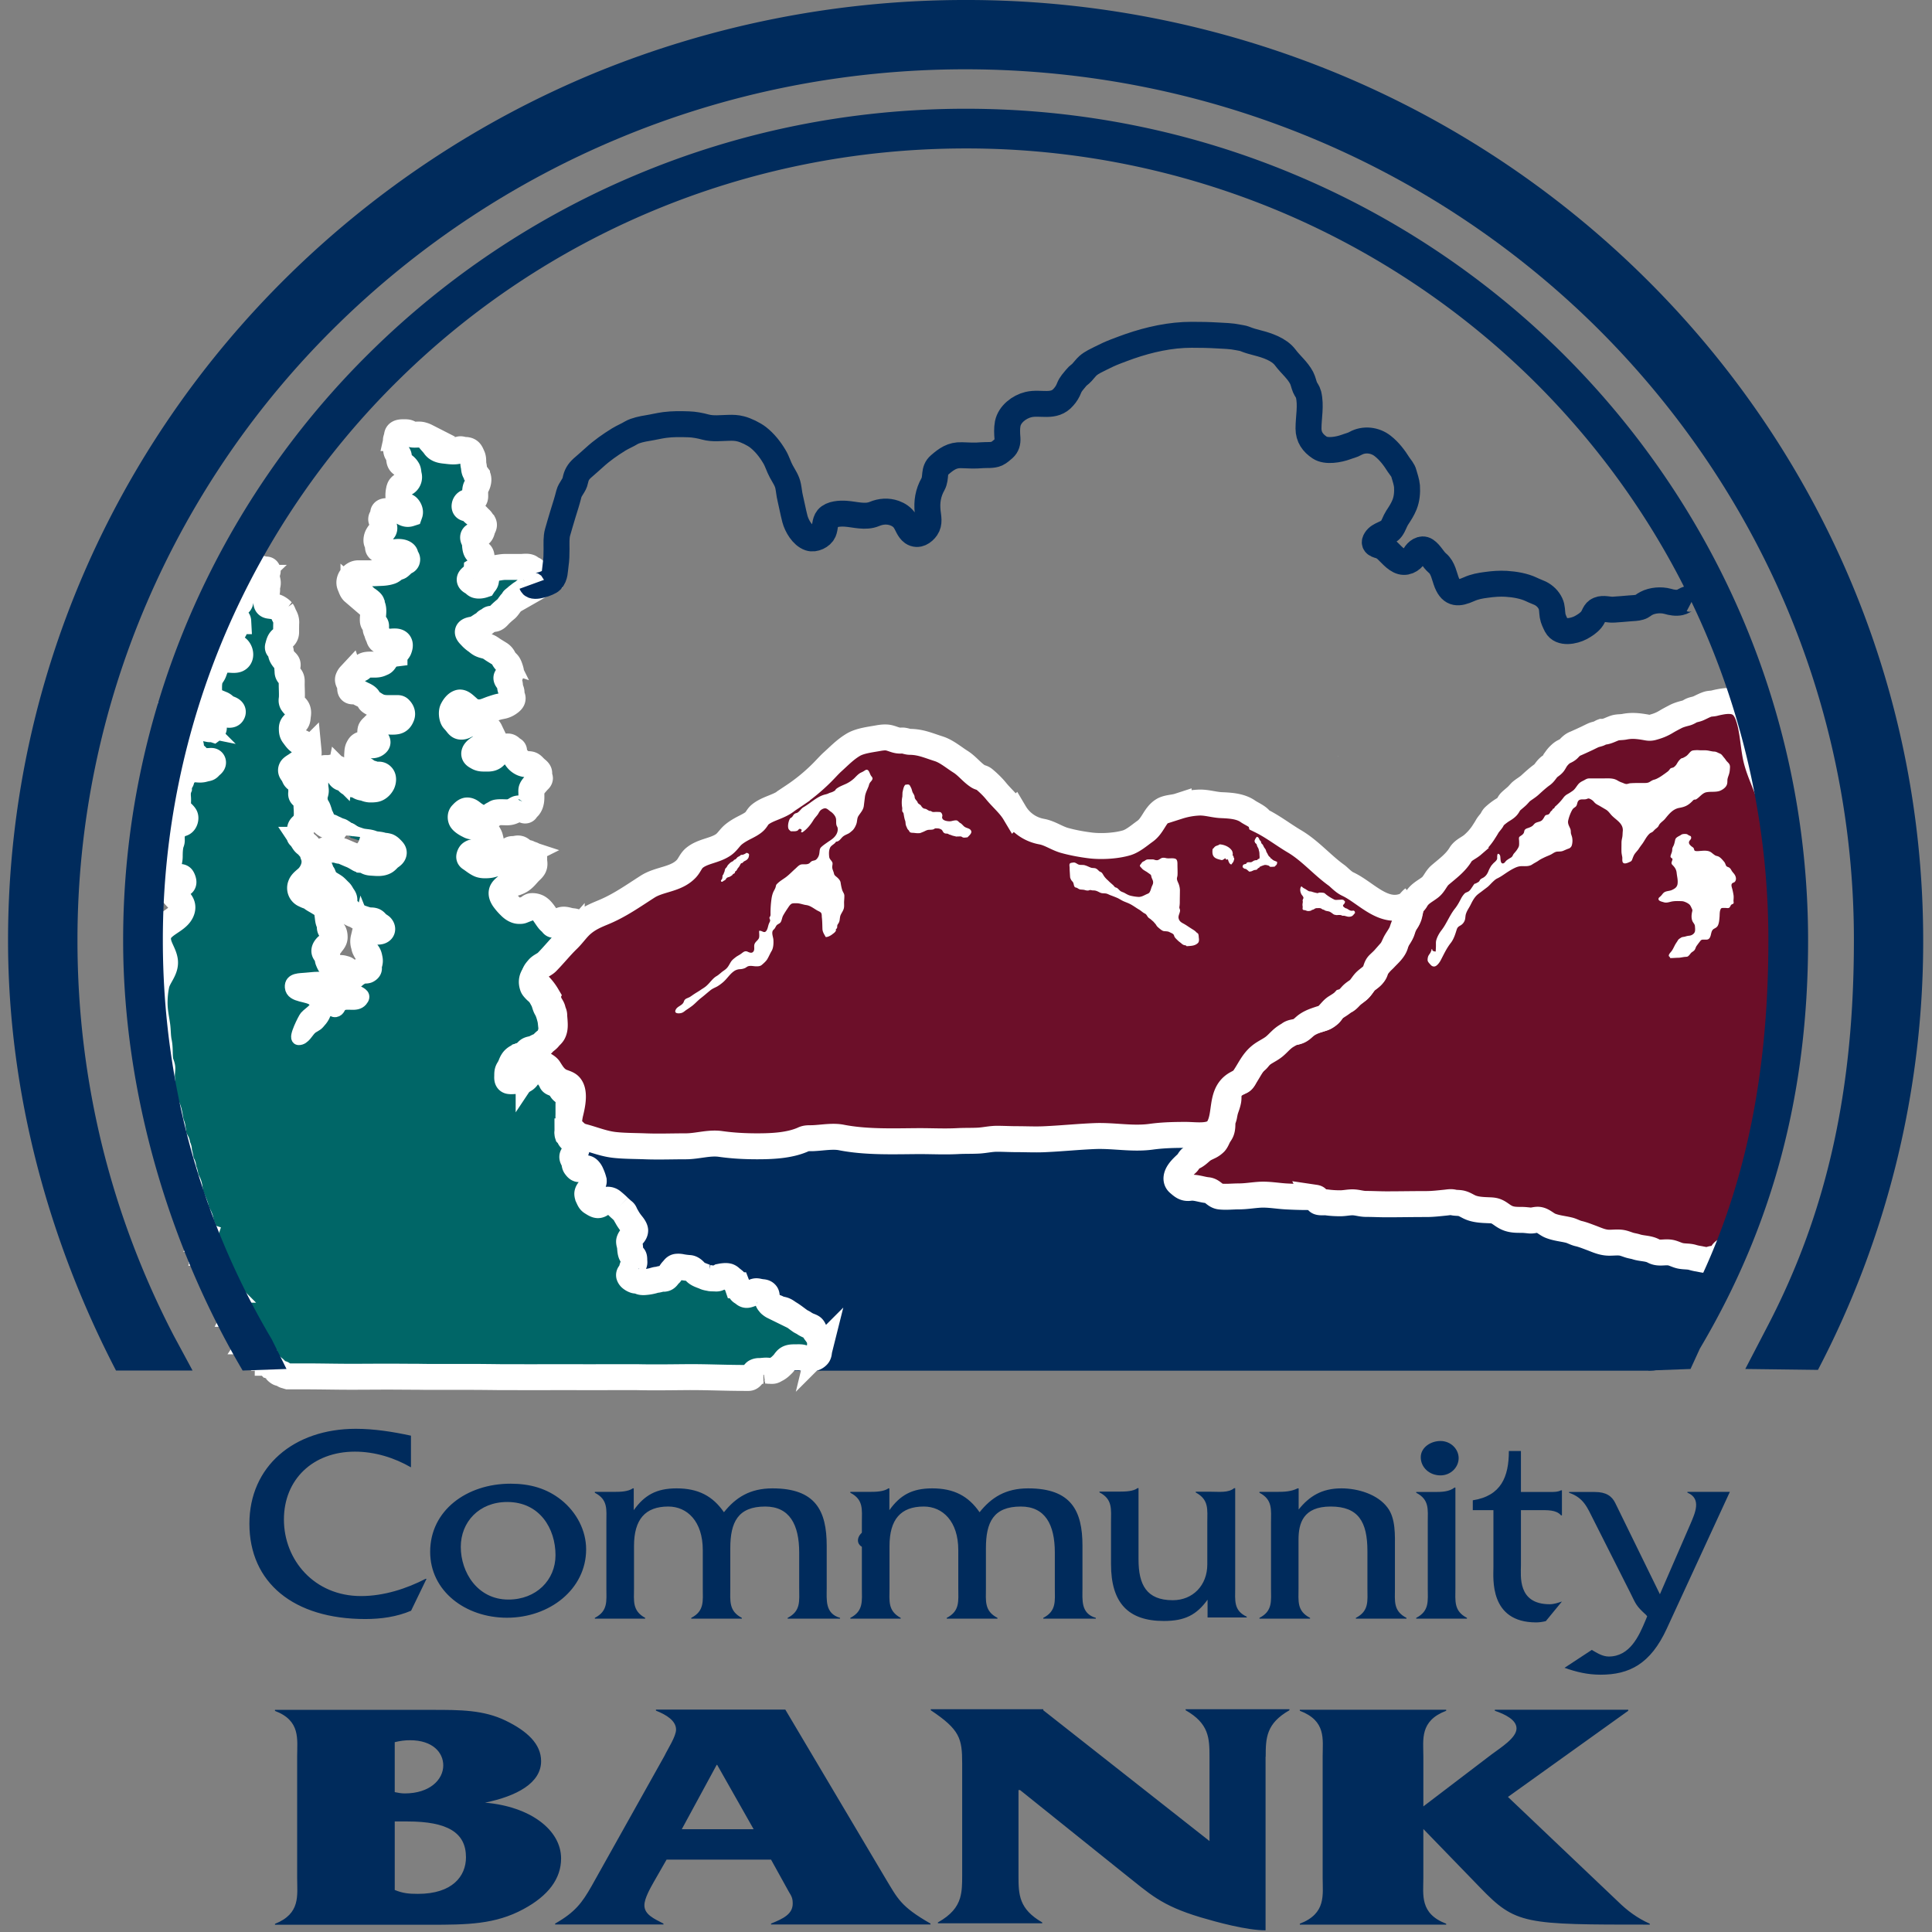 <svg width="134" height="134" xmlns="http://www.w3.org/2000/svg"><rect width="100%" height="100%" fill="#808080" stroke="none"/><g fill="none" fill-rule="evenodd"><path d="M0 0h133.389v133.389H0z"/><path d="M34.668 66.744c.018.009.018.009.036 0h-.036z" fill="#FFF"/><path d="M39.456 85.914c0-5.058 2.088-9.153 4.662-9.153h70.335c2.574 0 4.662 4.095 4.662 9.153 0 5.058-2.088 9.153-4.662 9.153H44.118c-2.574 0-4.662-4.095-4.662-9.153z" fill="#002B5C" fill-rule="nonzero"/><path d="M56.898 92.952c.027.207.009.459-.036.657-.036.153-.009.288-.126.405-.153.153-.369.207-.576.207-.108 0-.225-.009-.333-.036-.108-.027-.189-.063-.297-.063-.108-.009-.207 0-.315 0-.225 0-.477-.009-.657.189-.081.09-.135.198-.225.279-.135.135-.261.261-.432.351-.081.036-.153.099-.243.117-.09.009-.198 0-.297 0a1.33 1.33 0 00-.378 0c-.09 0-.162.018-.252.018a.746.746 0 00-.288.054c-.054.027-.063.072-.108.108a.02.02 0 01-.018.018c-.099.108-.198.297-.36.297h-.306c-1.386 0-2.772-.072-4.158-.054a79.506 79.506 0 01-3.276 0h-1.602c-.891 0-1.773.009-2.664 0h-1.359c-.909 0-1.818.018-2.727 0h-1.116c-.747-.009-1.485-.018-2.232-.018h-2.826c-.261 0-.522-.009-.792-.009-.648 0-1.296-.009-1.953-.009-.846 0-1.71.009-2.547.009-1.071 0-2.133-.027-3.204-.027h-1.179c-.063-.018-.108-.045-.18-.054-.09-.018-.153-.081-.225-.126-.072-.036-.153-.018-.234-.063a.704.704 0 01-.225-.207.68.68 0 00-.216-.18c-.036-.027-.135-.171-.18-.171h-.045c-.018-.018-.018-.099-.063-.144-.018-.009-.009 0-.045 0 0-.081-.108-.225-.162-.243.009-.009 0 0 .018-.009-.018-.054-.036-.054-.054-.099h-.054c0-.018.009-.036.009-.054-.054-.054-.081-.126-.135-.18-.063-.072-.153-.108-.18-.207H18c-.009-.081-.09-.126-.135-.189-.063-.09-.117-.198-.171-.297h-.054a.178.178 0 00-.045-.126l-.009-.009v.009s0-.045-.009-.063a.278.278 0 00-.072-.018h-.009c.018-.027.009-.018.045-.027-.018-.054-.045-.135-.09-.171-.018-.009-.027 0-.045.018h-.018c0-.036 0-.072.009-.081 0-.09-.045-.09-.099-.117 0-.045-.009-.09.018-.108-.018-.027-.036-.027-.063-.045-.027-.045-.018-.117-.063-.171-.018-.045-.099-.09-.135-.072-.063-.09-.027-.144-.072-.243-.027-.054-.108-.099-.135-.144 0-.036-.009-.072-.009-.099-.018-.045-.054-.081-.072-.135-.018-.009-.036-.009-.054-.009-.027-.144-.144-.207-.207-.342 0-.018-.009-.045-.009-.072-.018-.036-.063-.054-.072-.099-.018.009-.009 0-.018.009h-.027c.009-.018.018-.027.027-.045-.045-.036-.036-.081-.063-.144-.018-.045-.081-.099-.108-.153-.027-.054-.027-.135-.045-.162-.018-.018-.081-.045-.099-.054 0-.063.027-.09.027-.126-.009-.027-.036-.054-.045-.072-.018-.036-.018-.135-.018-.153a.296.296 0 00-.054-.027c0-.009.009-.018.018-.027-.009-.027-.045-.045-.054-.063-.036-.081-.036-.18-.117-.18a.728.728 0 00-.099-.243c-.018-.018-.036-.018-.054-.027-.009-.018.009-.027.018-.045a.364.364 0 01-.09-.153h-.045a.368.368 0 00-.099-.234c-.027-.018-.018 0-.045.009 0 0-.009 0-.009-.009.018-.027 0-.018.045-.018 0-.027-.009-.045-.009-.063-.018 0-.036-.009-.054-.009 0-.117-.027-.162-.09-.216.036-.045-.09-.216-.09-.234.018-.045-.045-.09-.072-.135.027-.027-.027-.063-.009-.117.027-.099-.09-.234-.108-.333h-.036c0-.072-.027-.099-.045-.171h-.054c-.018-.063-.045-.081-.045-.135-.018 0-.045-.018-.054-.018 0 0 .009-.117-.018-.171 0-.009-.009-.018-.009-.027-.036.009-.018 0-.036.027h-.009c.036-.135-.018-.162-.054-.288h-.045c0-.117-.072-.153-.108-.234 0-.045-.009-.09-.009-.126-.018-.027-.063-.045-.072-.081-.036 0-.027-.009-.045.018h-.009c.009-.072.009-.099.009-.189h-.054c.045-.081.018-.234-.045-.297.027-.036-.063-.369-.072-.477h-.036c.045-.081-.027-.126.009-.225-.027-.009-.045-.045-.072-.072.027-.027.018-.198.018-.243 0-.108-.054-.234-.099-.333-.072-.153-.09-.324-.135-.486-.045-.18-.153-.315-.225-.486-.054-.135-.063-.288-.117-.414-.09-.261-.216-.504-.306-.765s-.072-.54-.171-.792c-.063-.153-.162-.306-.198-.477-.036-.162-.036-.288-.117-.441-.072-.135-.018-.297-.108-.432-.126-.18-.117-.369-.162-.576a2.214 2.214 0 00-.063-.261c-.027-.081-.018-.144-.027-.225-.018-.081-.072-.153-.09-.243-.018-.09-.018-.171-.063-.243-.036-.081-.09-.135-.126-.216-.027-.09-.072-.189-.09-.279-.027-.081-.018-.171-.027-.261-.018-.099-.036-.189-.045-.279-.009-.108-.072-.216-.099-.315-.072-.288-.09-.585-.18-.864-.108-.324-.279-.621-.369-.945-.063-.216-.054-.45-.045-.666.018-.234-.018-.414-.036-.63-.018-.216.018-.414.027-.63.009-.207-.126-.387-.144-.594-.054-.405 0-.846-.09-1.233-.09-.405-.063-.828-.126-1.224-.063-.432-.162-.855-.171-1.296a6.026 6.026 0 01.117-1.458c.126-.585.684-1.053.594-1.683-.081-.594-.567-1.053-.468-1.71.126-.801 1.269-1.008 1.593-1.665.387-.792-.711-.999-.63-1.611.081-.657 1.017.018.738-.675-.045-.126-.072-.153-.225-.153-.153-.009-.432.09-.549-.063-.045-.054-.054-.144-.09-.207-.054-.09-.126-.171-.135-.279-.018-.297.099-.567.099-.864 0-.27.009-.549.063-.81.018-.108.072-.198.081-.306.009-.108-.009-.225 0-.333.027-.252.153-.477.306-.693.108-.144.306-.099.45-.171.153-.072.234-.333.162-.486a1.148 1.148 0 00-.261-.288c-.09-.072-.189-.081-.216-.216-.045-.252.009-.504-.009-.756-.018-.234-.018-.477.063-.693 0-.063.009-.135.009-.207 0-.009.054-.108.054-.108.009-.018-.018-.036-.027-.045-.018-.018.108-.135.126-.153.027-.063.018-.108.027-.171.027-.081.117-.171.171-.243a.787.787 0 01.198-.189.951.951 0 01.639-.18c.126.009.261.018.387.009.108-.009.216-.054.324-.072a.32.32 0 00.225-.126c.072-.09.27-.189.225-.324-.045-.117-.18-.063-.279-.063-.171 0-.396.018-.558-.036-.153-.063-.243-.261-.378-.36-.126-.09-.279-.126-.324-.288-.045-.135.054-.288 0-.414-.027-.063-.063-.09-.081-.153-.018-.09 0-.189 0-.288a2.783 2.783 0 00-.063-.468c-.036-.171-.153-.369-.009-.522.072-.081.243-.126.387-.135h.135c.099.018.09.081.162.135.054.054.126.054.198.09.09.045.171.108.261.144.081.027.189.063.279.081.09.018.198-.018.279.009.135-.099-.018-.234-.108-.297-.054-.036-.117-.072-.162-.108-.027-.027-.117-.198-.144-.198-.126-.009-.279.027-.387-.036a.57.57 0 01-.243-.261c-.045-.108-.036-.243-.036-.369 0-.162.135-.288.27-.333a.854.854 0 01.54-.036c.243.081.333.351.594.405.09.018.171.009.261.054.108.045.198.126.315.144.117.018.342.072.423-.045.18-.261-.216-.333-.342-.396-.144-.072-.216-.198-.369-.261-.252-.108-.567-.216-.756-.423-.108-.117-.117-.135-.126-.288 0-.135-.009-.27-.009-.405 0-.234 0-.468.09-.684.045-.117.126-.198.18-.306.054-.108.09-.216.135-.324.063-.171.288-.981.585-.792.135.09.171.135.351.135.18 0 .432.045.603-.018.324-.117.261-.567.036-.765-.108-.099-.207-.135-.279-.27-.045-.063-.081-.135-.117-.207v-.018c-.027-.081-.027-.081-.081-.135-.036-.036-.054-.045-.072-.099a.452.452 0 01.072-.342c.063-.081.225-.144.261-.234.054-.135-.126-.108-.153-.225a.224.224 0 01.108-.234c.045-.027.126-.018.171-.045.054-.027.072-.081.135-.081-.018-.18-.243-.18-.333-.288-.09-.108-.099-.279-.045-.414.063-.153.225-.405.378-.477.144-.063.144-.18.171-.333.027-.216.171-.36.279-.549.054-.09.09-.171.162-.252.063-.081.171-.117.225-.189.045-.063.072-.153.108-.225.045-.117.072-.198.171-.279.063-.072.108-.09.117-.198.009-.099-.018-.171.063-.252.054-.054.153-.126.225-.162.108-.054.18.018.288.036.09.018.18-.036.225.054.036.081-.036.198-.045.279 0 .108-.009.234.018.333.036.153.063.243.027.405-.027.108-.054.162-.036.279.018.126-.027.252-.045.369-.027.144-.009.306-.009.459 0 .171.009.306.216.333.243.036.468.045.675.198a.953.953 0 01.207.171c.063.09.09.198.135.288.099.171.162.297.153.495-.009.225-.009.441-.009.675 0 .225-.108.351-.288.468-.18.117-.216.315-.27.513-.045.144.018.135.108.216.108.099.072.162.09.288.027.198.144.342.27.486.054.072.162.153.189.234.027.09-.009.171-.018.261s.009.18.018.27c0 .171.09.234.198.369.117.153.09.306.09.495 0 .324.027.666.009.99-.009.126-.036.207.027.324.063.108.153.189.243.27.171.171.189.36.153.594-.027.18-.009.342-.144.468-.144.135-.279.207-.279.432 0 .207.009.342.144.504.108.135.243.333.378.414.081.045.162.054.234.117.063.054.117.117.18.171.126.09.216.207.225.369.018.189 0 .333-.108.477a2.423 2.423 0 01-.243.288c-.081.09-.144.09-.279.108a.543.543 0 00-.234.099c-.09.063-.27.162-.324.252-.072.162.027.261.108.378.054.081.081.171.126.252.063.099.171.153.279.198.108.045.234.036.27.171.027.09-.018.189-.063.261-.045.108-.036.234-.036.342 0 .063-.018.117-.009.18.009.054.054.081.09.126.027.036.045.081.099.09.045.018.108.018.153.027.009 0 .009.045.018.117.009.144.009.387.009.423 0 .126.018.243.018.369 0 .099.009.207 0 .306 0 .099-.027.18-.045.27-.018.081-.018.171-.063.243-.081.144-.315.216-.351.396-.027.108 0 .207-.009.306-.009.054-.072.162-.045.207.018.045.036.018.063.036.063.045.117.162.153.234.036.063.081.135.126.189.072.108.198.162.279.261.099.126.234.216.279.387.018.072.027.144.063.216.063.153.09.306.09.468 0 .387-.171.765-.423 1.044-.162.18-.459.351-.54.585a.494.494 0 00.279.657c.09.045.189.081.288.117.108.036.189.108.279.171.108.072.225.126.333.198.099.063.207.126.306.189.09.063.243.099.288.198.072.171.063.351.09.54.018.171.027.342.09.495.036.09.063.171.072.252.009.081-.009.135.018.198.045.081.135.108.189.162.108.117.126.288.126.432 0 .189-.135.333-.243.468-.063.09-.063.126-.171.126-.09 0-.117.009-.171.081-.081.09-.18.234-.108.36.045.099.135.153.171.261.036.108.018.234.072.333.045.108.108.243.18.324.162.162.441.171.657.18.09 0 .162.009.243.036.063.027.135.027.189.081.054.045.072.126.099.189.018.054.063.126.072.171.018.09-.009.144.117.144.198.009.243-.144.396-.225.126-.072.279-.198.432-.216.09-.009.216.018.306-.018.045-.018.153-.09.135-.144-.063-.045-.09-.117-.063-.189.027-.063.09-.117.108-.171a.582.582 0 00.009-.279c-.018-.09-.036-.207-.081-.297-.045-.099-.126-.18-.18-.27-.045-.081-.099-.171-.117-.27-.018-.09-.054-.189-.063-.279a.62.62 0 01.018-.315c.036-.108.135-.153.225-.216.153-.108.36-.234.558-.252.144-.009.324.027.441-.063.108-.081.072-.216-.018-.297-.09-.072-.198-.126-.279-.207-.081-.09-.135-.171-.261-.198-.108-.027-.225-.018-.333-.027a5.51 5.51 0 01-.621-.198c-.108-.045-.18-.117-.288-.162-.108-.045-.216-.081-.306-.144-.081-.063-.135-.153-.216-.234-.054-.045-.126-.081-.162-.135-.126-.162-.072-.351-.072-.54 0-.117-.072-.207-.135-.297-.063-.099-.108-.198-.189-.279-.108-.108-.207-.216-.324-.315-.117-.099-.252-.162-.378-.243a1.062 1.062 0 01-.288-.243c-.081-.108-.09-.243-.18-.333 0-.018.009-.027.009-.036.009-.018-.081-.099-.099-.126-.027-.036-.027-.081-.045-.135a1.026 1.026 0 00-.153-.333c-.045-.063-.09-.108-.099-.189v-.126c0-.018.009-.045.009-.072.027-.153.153-.351.261-.468.072-.09.144-.198.252-.243.09-.045.243-.027.351-.036.135-.009.279-.018.414 0 .072.018.153.045.234.063.099.009.171.009.27.054.171.063.333.144.504.216.207.081.387.18.576.297.09.054.162.072.261.072.135.009.243.081.36.135.126.063.243.063.378.063.279.018.585.045.837-.09.108-.063.189-.18.279-.252.09-.081.225-.144.288-.252.081-.135-.009-.225-.099-.324-.09-.09-.153-.171-.27-.216a.518.518 0 00-.261-.045c-.09 0-.144-.027-.225-.054-.198-.045-.405-.027-.594-.108-.261-.108-.522-.09-.792-.153-.216-.045-.405-.135-.621-.189-.072-.018-.108-.027-.162-.09 0 0-.171-.189-.18-.117 0-.009-.009-.018-.018-.027-.072-.045-.135-.054-.207-.099-.018-.018-.027-.054-.054-.063-.027-.009-.045-.009-.063-.018-.018-.018-.018-.045-.036-.054-.054-.027-.126-.036-.189-.063-.063-.027-.117-.045-.171-.081-.063-.036-.117-.054-.18-.081-.063-.027-.126-.081-.189-.09-.09-.027-.153-.063-.234-.099a.653.653 0 01-.279-.216c-.054-.081-.063-.171-.099-.261-.027-.081-.072-.153-.108-.225-.036-.081-.045-.144-.072-.234-.045-.126-.072-.279-.171-.378-.09-.099-.099-.171-.108-.297 0-.081-.027-.162-.036-.243a.497.497 0 01.009-.198c.018-.09.054-.18.072-.279.018-.108-.009-.198-.018-.297a3.139 3.139 0 010-.504c0-.108.009-.225.018-.333.018-.18.126-.252.279-.342.117-.081.243-.171.387-.18h.243c.081 0 .153-.027.234-.036a.642.642 0 01.405.09c.09.054.153.18.135.288-.009.045-.054.09-.054.135.009.09.117.216.216.216.072 0 .117-.072.18-.081.117-.018.135.234.198.324.09.135.27.18.423.207.054.009.126 0 .18.018.09.027.162.108.243.144.117.063.252.054.369.099.117.036.207.063.324.081.117 0 .234 0 .351-.018.216-.027.414-.234.504-.414.063-.153.099-.378-.027-.504-.144-.153-.279-.063-.459-.09-.081-.018-.153-.063-.225-.081-.09-.027-.162-.036-.243-.072-.072-.036-.135-.099-.207-.153-.072-.045-.144-.063-.207-.108-.135-.108-.288-.234-.324-.405a2.01 2.01 0 01-.045-.612c.009-.135.009-.288.072-.414.072-.144.126-.216.279-.261.153-.036.297.018.441.045.216.045.441.036.594-.135.135-.144-.333-.342-.414-.477a.632.632 0 01-.054-.405c.018-.126.162-.216.243-.306a.93.93 0 01.279-.216c.387-.189.864-.027 1.278-.099.216-.036.297-.18.369-.369.072-.189-.018-.351-.144-.495-.063-.072-.153-.054-.234-.054h-.486c-.27 0-.504-.018-.756-.117-.117-.054-.225-.126-.342-.198-.072-.045-.198-.099-.261-.171-.054-.072-.072-.162-.135-.234-.153-.162-.378-.216-.567-.333-.18-.108-.297-.099-.486-.108-.18-.009-.162-.162-.171-.306 0-.09 0-.135-.036-.207-.054-.126-.144-.216-.108-.351a.518.518 0 01.153-.261c.063-.054.144-.099.198-.153.063-.054.108-.126.18-.18.117-.072.279-.045.378-.135.126-.099.162-.198.333-.234.333-.081.711.045 1.035-.108.09-.036.153-.045.216-.126.063-.072.099-.153.162-.225.144-.162.351-.297.567-.324 0-.027 0-.018.009-.036s0 0 .027.009c.072.018.252-.225.27-.279.054-.135.108-.315.018-.441-.135-.18-.486-.081-.684-.09-.198-.009-.522.045-.657-.126-.054-.072-.063-.171-.099-.243-.063-.108-.072-.198-.117-.315-.036-.099-.09-.153-.063-.261.036-.162.036-.225-.099-.315-.108-.072-.108-.153-.108-.288 0-.288.108-.693-.045-.963-.018-.027-.018-.144-.027-.153-.036-.081-.135-.144-.18-.189a1.286 1.286 0 00-.18-.126c-.135-.099-.27-.27-.414-.333-.081-.036-.189-.009-.279-.027a.543.543 0 01-.216-.108c-.126-.117-.171-.306-.243-.459-.162-.36.189-.837.567-.837.459 0 .927.009 1.386-.018.279-.018.567-.027.837-.108.162-.045.27-.198.423-.261.072-.027.144-.027.207-.072.081-.045.153-.135.225-.198.045-.036.09-.081.135-.117.045-.027.108-.036.144-.072a.168.168 0 00.045-.126c-.009-.081-.036-.063-.081-.126-.054-.081-.009-.18-.09-.261-.153-.135-.45-.135-.63-.108-.261.045-.477-.072-.729-.09-.144-.009-.396-.027-.477-.171-.045-.072-.009-.153-.027-.243-.027-.099-.099-.189-.099-.297a.73.73 0 01.117-.405.642.642 0 01.18-.198c.072-.045.171-.063.225-.153.045-.09.018-.189-.027-.288-.036-.072-.045-.153-.072-.225-.027-.09-.099-.135-.09-.243.018-.099.099-.126.135-.207.027-.072-.027-.189.018-.252.063-.108.288-.063.396-.09.099-.027.189-.081.297-.09a1.04 1.04 0 01.378.045c.261.081.45.324.756.234.054-.153-.045-.36-.153-.459-.063-.045-.162-.063-.225-.099-.216-.135-.378-.297-.405-.558-.018-.207 0-.432.063-.63s.288-.27.441-.378a.475.475 0 00.207-.549c-.027-.117-.027-.261-.072-.369a.878.878 0 00-.288-.315c-.126-.081-.225-.117-.279-.279-.036-.126-.018-.252-.054-.369-.018-.081-.081-.153-.126-.216-.072-.108-.054-.279-.081-.414-.027-.135.027-.261.018-.405 0-.054-.018-.045 0-.108.018-.036.036-.054.045-.09.027-.081.009-.18.045-.261.072-.153.333-.144.486-.144.108 0 .198 0 .288.036.081.027.144.099.243.117.225.045.477-.027.702.036.099.027.216.072.306.117.099.045.135.126.198.207.108.144.261.279.36.432.153.234.423.306.693.333.27.027.567.081.837.036 0-.072.198-.135.27-.135.072 0 .153.036.225.045.072.009.153 0 .225.018.243.045.279.225.369.414.108.216.045.432.09.657.036.144.018.288.09.423.045.09.081.171.144.243.18.243.081.585-.054.81-.09.153-.072.351-.072.513 0 .126.018.225-.054.324a.687.687 0 01-.252.198c-.09.045-.171.009-.261.036-.081.027-.144.126-.162.207-.054.288.216.198.36.279.081.045.144.135.216.207.072.072.162.135.234.198.09.09.162.18.261.261.108.09.135.207.234.297.09.189-.054.297-.09.477-.045.198-.135.333-.351.351-.117.009-.288.018-.279.162 0 .117.09.189.117.297.018.081.009.18.018.261.018.171.036.396.207.486.072.036.144.045.198.117.045.072.045.171.054.252.009.081.009.18 0 .261-.009.099-.063.126-.108.207-.045.072-.027.162-.063.234-.027.054-.126.117-.18.153-.009.162-.162.324-.279.414-.126.099-.297.216-.135.351.063.054.144.081.198.126.063.045.126.126.198.153.153.045.36.009.495-.027.063-.099.153-.171.171-.279.018-.117.036-.252.045-.36 0-.108-.108-.216-.063-.324.063-.162.324-.171.468-.18.297-.009.594-.099.891-.099h1.089c.171 0 .414-.045.576.018.063.027.117.081.171.108.036.027.126.045.153.081.072.081.054.243.054.342-.009.099-.018.18-.018.279 0 .099 0 .198-.045.297-.072.153-.216.279-.351.369-.072.045-.153.081-.225.126-.063.036-.126.09-.18.135-.099.063-.198.126-.279.198-.063.054-.135.099-.198.162-.045.045-.108.081-.153.126-.018.018-.045.009-.027.045 0 .009.018.036.027.036-.063.027-.135.108-.189.162-.054.045-.081.108-.126.162-.063.09-.153.216-.243.288a3.856 3.856 0 00-.405.36c-.135.135-.27.333-.486.315-.072 0-.135-.027-.198.009-.045.027-.063.072-.108.099-.045.027-.099.027-.135.054-.063.036-.072.09-.135.135-.081.063-.171.108-.261.162-.09.063-.171.108-.261.171-.054.045-.126.063-.189.081-.108.027-.243.036-.342.081-.063.027-.135.072-.108.153.036.108.153.207.225.288.099.108.216.198.333.288.117.081.198.171.333.234.171.081.36.099.531.18.144.063.27.171.405.252l.351.216a.726.726 0 01.288.306c.063.153.189.261.297.378.081.09.135.27.18.387.027.09.063.189.045.288-.018.126-.171.153-.261.234-.18.126.09.306.153.441.054.126.036.279.072.396.027.081.063.153.072.234.009.063-.018.126 0 .198.027.099.099.18.072.288-.027.117-.153.216-.243.279a1.336 1.336 0 01-.396.189c-.108.027-.225.045-.342.072-.135.027-.27.081-.405.126-.288.09-.594.261-.9.261-.189 0-.378-.027-.549-.117-.135-.081-.243-.189-.36-.288-.117-.099-.333-.324-.504-.27-.207.063-.369.288-.459.477-.09.171-.054.522.045.684.027.045.072.081.108.126.072.09.135.171.207.252.072.081.135.126.243.126.162 0 .261-.072.396-.135.108-.045.198-.063.297-.099.09-.027.189-.018.279-.027.18-.027.306-.045.468.045.081.045.171.081.243.135.063.054.126.126.18.189a.602.602 0 01.126.171c.036.081.018.18.018.27 0 .144.027.306-.081.423-.09.081-.207.144-.306.198-.09.063-.171.135-.252.216-.153.117-.342.207-.441.378-.108.189.063.27.207.351.171.099.324.099.513.099.207 0 .387.018.567-.09.072-.045.135-.135.207-.18.09-.063.153-.144.234-.216.072-.063.126-.144.189-.216a.6.6 0 01.225-.117c.054-.027.126-.018.189-.018.135.018.18.108.288.189.072.045.117.027.117.135 0 .063-.018.126-.009.18.009.108.09.189.144.279.09.144.243.288.396.36a.66.66 0 00.288.081c.108 0 .216-.009.315.018.144.036.234.171.342.27.072.072.171.126.225.216.063.09.027.144.018.243-.018.09.081.153.072.234-.009.09-.108.144-.162.216-.072.09-.135.171-.216.252-.072.081-.162.18-.198.279-.027.081-.018.18-.018.279 0 .234.018.459-.045.675a.808.808 0 01-.117.252c-.045.072-.108.108-.162.162-.036.036-.027.108-.09.117-.063.018-.18-.072-.243-.09a.639.639 0 00-.261-.045c-.09.018-.171.09-.252.126a1.095 1.095 0 01-.441.135c-.252.018-.513-.027-.756.009-.09.009-.135.054-.198.09-.072.036-.135.063-.198.117-.117.099-.306.279-.468.261-.243-.027-.522-.207-.72-.333-.162-.108-.306-.279-.513-.27-.135.009-.261.153-.36.252-.108.09-.108.288-.027.405.081.135.27.252.414.324.081.045.171.099.261.117.081.009.18 0 .261-.018.162 0 .369-.036.504.063.054.045.09.099.144.144.063.063.135.117.189.198.09.126.189.279.225.432.027.126.081.243.027.369-.063.144-.216.216-.342.279a2.112 2.112 0 01-.405.198c-.099.036-.198.072-.297.099-.099.027-.189.027-.279.081-.09.045-.126.117-.153.216-.036.126.045.144.144.216.18.126.369.288.576.369.162.063.342.063.522.054a1.53 1.53 0 00.405-.072c.369-.108 1.314-.063 1.206-.675-.018-.09-.09-.252 0-.333.081-.063.243-.036.333-.054.09-.018.18-.045.27-.018.09.018.198.108.261.171.045.045.09.09.153.108.072.018.144 0 .216.027.054.027.108.054.162.072.072.027.162.036.207.108.063.108.027.261.045.378.018.135.036.27-.027.405-.063.126-.198.243-.306.351-.198.198-.369.432-.603.585-.144.09-.306.153-.468.198-.099.027-.171.027-.261.072-.081.036-.162.09-.243.135-.135.09-.297.216-.342.378-.045.18.027.342.126.486.126.189.288.36.45.522.153.153.378.315.594.324.081 0 .153.009.234-.018.117-.045.225-.09.351-.135.126-.036.18-.162.306-.18a.857.857 0 01.369.054c.369.144.594.657.846.945.054.063.126.117.18.171.045.045.072.135.144.126.063 0 .198-.108.243-.153.072-.045.135-.108.216-.144.225-.117.468-.018.693.027.18.036.468 0 .468.261 0 .171-.09.351-.153.504a1.32 1.32 0 01-.216.36c-.072.081-.18.135-.252.216-.063.072-.126.135-.18.198-.234.234-.459.414-.621.702-.09.153-.18.306-.306.441-.459.531-1.665.909-1.359 1.836.027.099.135.189.198.279.09.09.198.171.279.27.099.126.18.27.252.414.09.18.126.396.225.576.126.207.198.468.261.702.045.162.045.333.072.495.018.135.027.252 0 .387-.027.126-.054.243-.081.378a.336.336 0 01-.108.18 1.06 1.06 0 00-.171.225c-.054.09-.108.126-.18.189-.081.081-.135.189-.216.261a.671.671 0 01-.279.162c-.081.027-.162.081-.243.108-.18.072-.369.171-.531.261-.189.117-.396.225-.576.36-.189.144-.378.279-.522.468-.126.153-.135.288-.135.486 0 .135-.027.351.135.387.135.027.306 0 .45 0 .126 0 .261.018.378-.009a.593.593 0 00.459-.333c.018-.045.054-.09.063-.144.018-.036.009-.081.018-.117.027-.099.099-.198.153-.279.045-.09.09-.189.126-.288.036-.081.108-.135.135-.216.072-.009.18.081.252.108.063.027.126.027.189.054l.135.081a.783.783 0 01.216.207c.054.081.036.153.036.243 0 .099.027.198.063.288.054.144.198.243.243.387.027.081.027.099.09.135a.74.74 0 00.369.081l.198.045c-.009.045-.018.081-.009.108.009.045.063.108.081.153.09.243.414.288.495.54.054.171.027.387.027.567v.909c0 .036 0 .063.018.09.009.018.036.018.045.036.009.054-.09.216.027.243-.018.018-.009.018-.036.018 0 .027 0 .036-.009.054-.009.036-.009.027-.045.036 0 .117 0 .171.054.225-.009.036-.036.072-.072.081 0 .027.018.081.009.09v.054c-.018 0-.045.009-.063.009 0 .045-.018.09 0 .117 0 .036 0 .072.009.099.009 0 .018.009.018.009v-.009c0 .018.072.099.081.126.027.045.045.09.072.144.081.09.198.162.297.243.117.09.216.225.189.387-.018.09-.063.198-.09.297-.027.099-.09.126-.153.189-.144.126-.099.252 0 .387.09.135.027.288.126.423a.63.63 0 00.189.189c.072.027.117 0 .18-.018.126-.036.36-.063.477.009.117.072.216.234.261.351.063.144.126.306.162.45.027.153-.072.243-.117.369-.027.072-.027.108-.072.162-.108.099-.261.261-.252.423.009.09.027.171.072.243.063.117.108.243.225.324.117.072.27.18.396.198.135.027.279-.072.369-.162.09-.09.144-.198.288-.207a.513.513 0 01.405.126c.144.126.288.243.423.378.081.072.171.144.243.225.054.054.126.09.171.171.027.045.045.108.072.153.054.09.108.189.162.279.09.144.18.279.288.396.081.099.198.27.207.396.009.18-.108.288-.225.405-.081.09-.18.234-.198.351-.018.126.045.261.063.378.018.162.018.459.135.585.045.036.117.063.135.126.027.063.018.162.027.216 0 .072.018.153 0 .216-.018.072-.063.126-.099.198-.072.135-.063.306-.162.441-.054.072-.117.117-.099.216.018.09.09.162.153.207a.735.735 0 00.234.126c.072.027.153.018.234.027.09.027.171.081.261.09.072.009.153.009.234 0a2.99 2.99 0 00.567-.099c.099-.027.189-.063.297-.063.099-.018.189-.054.288-.063.063-.018.126.009.18-.009.171-.018.234-.198.351-.306.027-.027.045-.027.063-.054.018-.027.027-.063.045-.099.027-.054.081-.099.126-.153.09-.099.135-.207.297-.216.117-.009.225 0 .333.027.171.027.351.054.513.063.171.009.324.153.432.279.144.153.414.234.612.315a.806.806 0 00.207.072c.072.018.153.027.225.045.072.009.153.009.225.009.099 0 .216.027.306-.018.045-.018.072-.072.126-.099a.361.361 0 01.135-.027c.144-.018.297-.036.432 0a.392.392 0 01.18.117c.045.036.108.063.153.126.063.045.126.117.18.171a.652.652 0 01.108.207c.045.126.117.216.18.315.054.09.081.144.18.189.081.045.144.126.225.153.099.027.207-.018.306-.045.108-.036.198-.126.306-.171.108-.045.207-.027.306 0a.32.32 0 00.09.018c.135.027.279 0 .396.117.09.09.054.243.09.36a.654.654 0 00.126.279c.036.045.072.099.117.126.054.045.126.108.189.126.09.045.18.054.27.108.153.09.288.09.45.144.153.045.261.144.396.234.279.162.513.369.765.54.081.063.18.09.27.153.063.045.135.081.207.117.108.063.225.081.324.144.108.081.117.189.189.288.045.054.09.108.126.171.009.144.117.324.144.477z" fill="#006667" fill-rule="nonzero"/><g stroke="#FFF" stroke-width="1.8"><path d="M24.075 57.951h0c.009-.081.18.117.18.117.054.054.09.072.162.09.216.045.414.135.621.189.27.063.531.045.792.153.189.072.396.063.594.108.081.018.135.054.225.054s.171.018.261.045c.117.054.18.126.27.216.09.099.18.18.099.324-.063.108-.198.171-.288.252-.09.081-.171.189-.279.252-.252.144-.567.108-.837.09-.135-.009-.252-.009-.378-.063-.117-.063-.225-.126-.36-.135a.459.459 0 01-.261-.072c-.198-.117-.378-.225-.576-.297-.171-.072-.333-.144-.504-.216-.09-.045-.171-.045-.27-.054-.081-.018-.153-.054-.234-.063a2.121 2.121 0 00-.414 0c-.108.009-.261-.009-.351.036-.108.036-.18.153-.252.243-.108.126-.234.315-.261.468 0 .018-.009.045-.009.072v.126c.009.081.063.126.099.189.063.099.126.216.153.333.018.063.018.099.045.135.018.027.108.108.099.126 0 .018-.009.027-.009.036.09.09.099.225.18.333.072.099.18.18.288.243.126.081.261.153.378.243.117.099.216.216.324.315.081.072.126.18.189.279.063.09.135.18.135.297 0 .18-.054.378.072.54.045.054.108.081.162.135.081.081.135.171.216.234.09.072.198.099.306.144.108.045.18.108.288.162.198.072.423.153.621.198.108.018.225 0 .333.027.126.027.18.117.261.198.072.081.189.135.279.207.09.09.126.225.018.297-.126.09-.306.045-.441.063-.198.018-.405.144-.558.252-.09.063-.189.108-.225.216a.903.903 0 00-.018.315c.009.09.045.18.063.279.018.099.072.189.117.27.054.09.135.171.18.27.045.09.063.207.081.297a.582.582 0 01-.009.279c-.018.063-.09.117-.108.171-.027.072 0 .144.063.189.018.054-.09.126-.135.144-.09.027-.216.009-.306.018-.153.018-.306.144-.432.216-.153.081-.198.234-.396.225-.126 0-.09-.054-.117-.144-.018-.054-.054-.117-.072-.171-.027-.063-.045-.144-.099-.189-.054-.054-.126-.063-.189-.081a.723.723 0 00-.243-.036c-.216-.009-.495-.018-.657-.18-.081-.081-.135-.216-.18-.324-.045-.108-.036-.225-.072-.333-.036-.117-.126-.171-.171-.261-.063-.126.027-.27.108-.36.063-.072.081-.081.171-.081.108 0 .108-.036.171-.126.108-.135.243-.279.243-.468 0-.144-.018-.315-.126-.432-.063-.054-.153-.081-.189-.162-.027-.063-.018-.117-.018-.198a.81.81 0 00-.072-.252c-.063-.153-.063-.324-.09-.495-.027-.18-.018-.369-.09-.54-.045-.099-.198-.135-.288-.198-.099-.063-.207-.126-.306-.189-.108-.063-.225-.126-.333-.198-.09-.063-.171-.135-.279-.171a1.61 1.61 0 01-.288-.117.497.497 0 01-.279-.657c.081-.234.378-.405.54-.585.252-.288.423-.666.423-1.044 0-.162-.027-.315-.09-.468-.027-.063-.036-.135-.063-.216-.045-.162-.18-.252-.279-.387-.081-.108-.198-.162-.279-.261-.045-.054-.09-.135-.126-.189a.66.66 0 00-.153-.234c-.027-.018-.045.009-.063-.036-.018-.045.045-.153.045-.207.009-.108-.018-.207.009-.306.036-.18.27-.252.351-.396.045-.081.045-.162.063-.243.018-.09.045-.171.045-.27.009-.099 0-.198 0-.306 0-.126-.018-.252-.018-.369 0-.036 0-.279-.009-.423 0-.063-.009-.117-.018-.117-.045-.009-.108-.009-.153-.027-.045-.018-.063-.063-.099-.09-.045-.045-.081-.072-.09-.126-.009-.063.009-.117.009-.18 0-.108-.018-.234.036-.342.036-.063.081-.162.063-.261-.027-.135-.162-.126-.27-.171-.108-.045-.216-.099-.279-.198-.045-.081-.072-.171-.126-.252-.081-.126-.189-.216-.108-.378.045-.09.234-.189.324-.252a.543.543 0 01.234-.099c.126-.009.189-.018.279-.108.081-.099.171-.189.243-.288.108-.135.126-.288.108-.477a.533.533 0 00-.225-.369c-.063-.054-.117-.126-.18-.171-.072-.063-.153-.063-.234-.117-.144-.081-.279-.279-.378-.414-.135-.162-.144-.297-.144-.504 0-.216.135-.297.279-.432.135-.126.117-.288.144-.468.036-.234.018-.423-.153-.594a1.376 1.376 0 01-.243-.27c-.063-.117-.045-.198-.027-.324.018-.324-.009-.666-.009-.99 0-.189.027-.351-.09-.495-.108-.135-.198-.189-.198-.369 0-.09-.018-.18-.018-.27.009-.09.045-.171.018-.261s-.135-.171-.189-.234c-.126-.153-.243-.288-.27-.486-.018-.126.018-.198-.09-.288-.09-.081-.153-.081-.108-.216.054-.198.09-.396.27-.513.171-.117.288-.243.288-.468 0-.225 0-.45.009-.675 0-.198-.063-.324-.153-.495-.045-.09-.072-.198-.135-.288a.953.953 0 00-.207-.171c-.216-.153-.432-.162-.675-.198-.207-.027-.216-.162-.216-.333 0-.153-.018-.315.009-.459.027-.126.063-.243.045-.369-.018-.117.018-.171.036-.279.036-.162.009-.243-.027-.405-.027-.108-.018-.225-.018-.333 0-.09.081-.207.045-.279-.045-.09-.135-.036-.225-.054-.108-.018-.189-.09-.288-.036a1.024 1.024 0 00-.225.162c-.081.081-.054.153-.063.252-.009.108-.045.126-.117.198a.635.635 0 00-.171.279c-.027.072-.063.171-.108.225-.063.081-.162.117-.225.189-.072.081-.108.162-.162.252-.108.189-.243.333-.279.549-.018.153-.018.261-.171.333-.162.072-.324.324-.378.477-.054.135-.054.297.045.414.099.117.324.117.333.288-.063 0-.09.045-.135.081-.045.027-.126.018-.171.045-.072.045-.126.144-.108.234.027.117.198.09.153.225-.036.09-.207.153-.261.234a.47.47 0 00-.072.342c.018.054.036.063.072.099.054.054.054.045.081.135v.018c.027.072.072.135.117.207.072.135.171.171.279.27.216.189.288.639-.036.765-.171.063-.423.018-.603.018s-.216-.045-.351-.135c-.297-.198-.522.621-.585.792-.045.108-.072.225-.135.324-.063.108-.135.189-.18.306-.081.216-.09.45-.09.684 0 .135.009.27.009.405.009.162.018.18.126.288.189.216.504.315.756.423.153.063.225.189.369.261.135.063.522.135.342.396-.081.117-.306.072-.423.045-.126-.018-.207-.09-.315-.144-.09-.045-.171-.036-.261-.054-.27-.054-.36-.324-.594-.405-.18-.063-.369-.027-.54.036-.135.045-.27.171-.27.333 0 .126-.018.261.036.369.045.108.153.198.243.261.108.063.261.027.387.036.027 0 .108.171.144.198.045.045.108.072.162.108.09.063.243.198.108.297-.081-.027-.189.009-.279-.009a3.257 3.257 0 01-.279-.081c-.09-.036-.171-.099-.261-.144-.063-.027-.135-.036-.198-.09-.063-.063-.063-.117-.162-.135a.338.338 0 00-.135 0c-.144.009-.315.054-.387.135-.135.153-.027.351.009.522.036.144.054.324.063.468 0 .099-.018.198 0 .288.018.063.054.099.081.153.054.126-.045.279 0 .414.045.162.198.198.324.288.135.09.216.297.378.36.153.063.387.036.558.036.099 0 .243-.045.279.063.045.135-.153.234-.225.324-.072.081-.108.108-.225.126-.108.018-.216.063-.324.072-.126.018-.261 0-.387-.009a1.002 1.002 0 00-.639.18.986.986 0 00-.198.189c-.045.072-.144.162-.171.243-.018.063 0 .108-.027.171-.009.018-.135.135-.126.153.009.009.036.027.027.045 0 0-.045.108-.054.108 0 .063-.009.135-.009.207-.09.225-.081.468-.063.693.018.252-.027.504.009.756.018.135.126.144.216.216.081.072.216.198.261.288.072.144-.009.414-.162.486-.144.072-.342.027-.45.171-.144.216-.279.441-.306.693-.009.117 0 .225 0 .333 0 .108-.063.198-.081.306-.054.261-.063.54-.063.81 0 .297-.126.567-.099.864.009.108.081.18.135.279.036.063.045.153.09.207.108.153.387.054.549.063.153 0 .171.036.225.153.279.693-.657.027-.738.675-.072.612 1.026.819.63 1.611-.324.657-1.467.864-1.593 1.665-.099.657.387 1.116.468 1.71.081.639-.477 1.098-.594 1.683a6.1 6.1 0 00-.117 1.458c.018.441.108.864.171 1.296.063.405.036.819.126 1.224.081.396.036.828.09 1.233.027.207.153.387.144.594-.009.216-.045.414-.027.63.018.216.045.396.036.63-.009.216-.018.45.045.666.09.324.261.63.369.945.09.279.108.585.18.864.027.108.09.207.099.315.009.09.027.18.045.279.009.09 0 .171.027.261s.063.18.09.279c.027.072.09.135.126.216.045.072.036.153.063.243.018.09.072.153.09.243.018.081 0 .144.027.225.027.081.045.171.063.261.045.198.045.387.162.576.09.135.027.288.108.432.081.153.081.279.117.441.036.171.135.324.198.477.099.252.081.522.171.792.09.261.216.504.306.765.045.135.063.279.117.414.072.171.18.306.225.486.045.162.063.333.135.486.045.09.099.225.099.333 0 .045.009.216-.018.243.027.027.045.063.072.072-.036.108.027.153-.009.225h.036c.009.108.108.441.072.477a.322.322 0 01.045.297h.054c0 .09 0 .117-.027.189h.009c.018-.027.009-.018.045-.018.018.036.063.045.072.081 0 .036.009.081.009.126.027.081.108.117.108.234h.045c.027.126.09.153.054.288h.009c.018-.027 0-.018.036-.027a.09.09 0 00.009.027c.027.045.018.171.018.171a.128.128 0 00.054.018c0 .063.027.072.045.135h.054c.018.072.045.099.045.171h.036c.018.108.135.243.108.333-.018.054.045.09.009.117.036.036.09.081.072.135 0 .009.126.18.09.234.054.054.09.099.09.216.018 0 .036.009.054.009 0 .018.009.036.009.063-.036 0-.027-.009-.045.018 0 .009.009.009.009.009.027-.009.018-.018.045-.009.045.063.099.153.099.234h.045a.43.43 0 00.09.153c-.018.018-.027.027-.018.045.018.018.036.018.054.027.036.045.09.171.099.243.081 0 .081.108.117.18.009.018.045.036.054.063-.009.009-.009.027-.018.027a.3.3 0 00.054.027c.009.018.009.117.018.153.009.018.036.045.045.072.009.036-.018.063-.027.126.018.009.09.036.099.054.018.027.018.108.045.162.027.054.09.099.108.153.027.063.018.108.063.144-.018.018-.018.027-.027.045h.027c.009-.009 0 0 .018-.009.018.045.054.063.072.099 0 .027.009.054.009.072.063.135.18.198.207.342.018 0 .036 0 .054.009.018.045.063.09.072.135 0 .027.009.063.009.099.027.045.108.09.135.144.045.099.018.162.072.243.027-.018.117.027.135.072.045.054.036.126.063.171.027.018.054.018.063.045-.027.018-.027.063-.018.108.045.027.099.027.099.117-.009.018-.009.045-.009.081h.018c.018-.027.027-.027.045-.018a.516.516 0 01.09.171c-.036.009-.027 0-.045.027h.009c.018 0 .063.018.072.018.009.018.009.063.009.063v-.009l.009.009a.178.178 0 01.045.126h.054c.054.099.108.207.171.297.045.063.126.108.135.189h.045c.027.099.126.135.18.207.054.054.072.135.135.18 0 .018-.009.036-.009.054h.054c.018.045.045.045.054.099-.018.009-.009 0-.018.009.054.018.162.162.162.243.027 0 .027-.009.045 0 .045.045.045.126.063.144h.045c.045 0 .135.144.18.171a.823.823 0 01.216.18.622.622 0 00.225.207c.081.036.153.027.234.063.072.045.135.108.225.126.072.018.117.036.18.054h1.179c1.071 0 2.133.027 3.204.027.837 0 1.701-.009 2.547-.009.648 0 1.296.009 1.953.009.261 0 .522.009.792.009h2.826c.747 0 1.485.009 2.232.018h1.116c.909.009 1.818 0 2.727 0h1.359c.891.009 1.773 0 2.664 0h1.602c1.089.027 2.187.009 3.276 0 1.386-.018 2.772.054 4.158.054h.306c.171 0 .261-.198.36-.297a.02.02 0 01.018-.018c.036-.036.054-.081.108-.108a.533.533 0 01.288-.054c.09 0 .162-.018.252-.018a1.33 1.33 0 01.378 0c.099 0 .207.018.297 0s.162-.081.243-.117c.171-.09.297-.216.432-.351.09-.09.144-.189.225-.279.171-.198.423-.189.657-.189.108 0 .207-.009.315 0 .108 0 .198.036.297.063.108.027.225.036.333.036.216 0 .432-.054.576-.207.117-.117.09-.261.126-.405a1.8 1.8 0 00.036-.657c-.027-.153-.135-.333-.225-.459-.045-.063-.09-.117-.126-.171-.072-.108-.081-.216-.189-.288-.099-.063-.216-.09-.324-.144-.072-.036-.144-.072-.207-.117-.081-.063-.18-.099-.27-.153-.261-.18-.495-.378-.765-.54-.135-.081-.243-.18-.396-.234-.162-.054-.306-.054-.45-.144-.081-.045-.18-.063-.27-.108a.865.865 0 01-.189-.126c-.045-.027-.081-.081-.117-.126-.072-.081-.09-.171-.126-.279-.045-.117 0-.27-.09-.36-.108-.117-.252-.09-.396-.117a.32.32 0 00-.09-.018c-.099-.027-.198-.045-.306 0-.108.045-.189.135-.306.171-.09.027-.207.081-.306.045-.09-.027-.144-.108-.225-.153-.099-.045-.126-.099-.18-.189-.063-.108-.135-.198-.18-.315a.752.752 0 00-.288-.378c-.054-.054-.108-.081-.153-.126a.48.48 0 00-.18-.117c-.135-.036-.288-.018-.432 0l-.135.027c-.045.027-.072.081-.126.099-.09.045-.207.018-.306.018-.072 0-.153 0-.225-.009-.072-.018-.153-.027-.225-.045a.806.806 0 01-.207-.072c-.198-.081-.459-.153-.612-.315-.108-.126-.261-.27-.432-.279a4.987 4.987 0 01-.513-.063 1.044 1.044 0 00-.333-.027c-.153.009-.207.117-.297.216-.045.045-.09.099-.126.153-.018.036-.027.072-.045.099-.018.027-.036.027-.063.054-.108.108-.18.288-.351.306-.063.018-.126-.009-.18.009-.099.009-.189.045-.288.063-.108 0-.198.036-.297.063a2.99 2.99 0 01-.567.099 1.017 1.017 0 01-.234 0c-.099-.009-.171-.063-.261-.09-.081-.018-.162 0-.234-.027a.845.845 0 01-.234-.126.394.394 0 01-.153-.207c-.018-.099.045-.144.099-.216.09-.135.09-.306.162-.441.036-.063.081-.126.099-.198.018-.063 0-.153 0-.216s0-.162-.027-.216c-.027-.063-.099-.09-.135-.126-.117-.126-.117-.423-.135-.585-.009-.117-.072-.261-.063-.378.018-.117.117-.261.198-.351.108-.117.225-.234.225-.405-.009-.126-.126-.297-.207-.396a4.03 4.03 0 01-.288-.396c-.054-.09-.108-.189-.162-.279-.027-.045-.045-.108-.072-.153-.036-.081-.108-.117-.171-.171-.081-.081-.171-.153-.243-.225a5.527 5.527 0 00-.423-.378.513.513 0 00-.405-.126c-.135.018-.198.117-.288.207-.09.09-.234.189-.369.162-.126-.018-.279-.126-.396-.198-.126-.081-.171-.207-.225-.324a.626.626 0 01-.072-.243c-.009-.162.144-.324.252-.423.054-.054.054-.09.072-.162.045-.126.153-.225.117-.369a2.685 2.685 0 00-.162-.45c-.045-.117-.144-.279-.261-.351-.117-.072-.351-.045-.477-.009-.063.018-.108.054-.18.018-.072-.027-.144-.126-.189-.189-.09-.135-.036-.288-.126-.423s-.135-.261 0-.387c.072-.063.126-.09.153-.189.027-.09.072-.198.09-.297.027-.162-.072-.297-.189-.387-.099-.081-.216-.144-.297-.243-.036-.045-.045-.09-.072-.144-.018-.027-.081-.108-.081-.126v.009c-.009 0-.018-.009-.018-.009-.009-.027-.009-.063-.009-.099-.018-.027 0-.072 0-.117.018 0 .045-.009.063-.009v-.054c0-.009-.009-.054-.009-.09.036-.018.072-.045.072-.081-.045-.054-.054-.108-.054-.225.036 0 .027 0 .045-.036.009-.018.009-.027.009-.054.027 0 .018 0 .036-.018-.117-.027-.018-.189-.027-.243 0-.018-.036-.018-.045-.036-.018-.036-.018-.054-.018-.09-.009-.099 0-.198 0-.306v-.603c0-.18.027-.396-.027-.567-.072-.252-.405-.297-.495-.54-.018-.045-.072-.108-.081-.153-.009-.027 0-.072.009-.108a.36.36 0 01.117-.189"/><path d="M38.799 75.177h-.108a.74.74 0 01-.369-.081c-.063-.036-.072-.063-.09-.135-.045-.135-.189-.234-.243-.387a.788.788 0 01-.063-.288c0-.09.018-.162-.036-.243a.596.596 0 00-.216-.207l-.135-.081c-.063-.027-.126-.027-.189-.054-.072-.027-.18-.117-.252-.108-.036.081-.108.135-.135.216a1.643 1.643 0 01-.126.288c-.045.09-.117.18-.153.279-.018.036-.009.081-.018.117-.018.045-.045.099-.063.144a.593.593 0 01-.459.333c-.117.027-.252.009-.378.009-.144 0-.306.027-.45 0-.171-.036-.135-.252-.135-.387 0-.198.009-.333.135-.486.144-.189.333-.324.522-.468.18-.135.378-.243.576-.36.162-.09.36-.189.531-.261.081-.027.162-.081.243-.108a.671.671 0 00.279-.162c.081-.081.135-.18.216-.261.072-.063.135-.099.18-.189a1.06 1.06 0 01.171-.225.373.373 0 00.108-.18l.081-.378a1.118 1.118 0 000-.387c-.018-.162-.027-.333-.072-.495-.063-.243-.135-.495-.261-.702-.099-.18-.126-.396-.225-.576a2.421 2.421 0 00-.252-.414c-.081-.099-.189-.18-.279-.27-.072-.081-.171-.171-.198-.279-.306-.927.9-1.305 1.359-1.836.117-.135.216-.288.306-.441.171-.288.387-.468.621-.702.063-.054.126-.126.18-.198.072-.081.18-.135.252-.216a1.13 1.13 0 00.216-.36c.063-.153.153-.333.153-.504 0-.261-.288-.225-.468-.261-.225-.045-.459-.153-.693-.027-.072.045-.144.099-.216.144-.045.036-.18.144-.243.153-.063.009-.099-.081-.144-.126-.063-.063-.126-.108-.18-.171-.243-.288-.477-.801-.846-.945a.837.837 0 00-.369-.054c-.126.018-.189.144-.306.18-.126.045-.234.09-.351.135-.072.027-.153.018-.234.018-.216-.009-.45-.171-.594-.324a3.535 3.535 0 01-.45-.522c-.09-.144-.171-.306-.126-.486.045-.153.207-.288.342-.378.072-.045.153-.099.243-.135.09-.045.162-.045.261-.072.162-.045.324-.108.468-.198.243-.153.414-.387.603-.585.108-.108.243-.216.306-.351.063-.135.045-.261.027-.405-.018-.117.027-.279-.045-.378-.045-.072-.135-.081-.207-.108-.063-.018-.108-.045-.162-.072-.072-.027-.144-.018-.216-.027a.318.318 0 01-.153-.108c-.063-.063-.18-.162-.261-.171-.09-.027-.18 0-.27.018-.099.018-.261-.009-.333.054-.099.081-.018.243 0 .333.099.612-.846.567-1.206.675a1.53 1.53 0 01-.405.072c-.18.009-.36.009-.522-.054-.207-.09-.396-.243-.576-.369-.099-.072-.18-.09-.144-.216.027-.09.063-.171.153-.216.09-.054.18-.063.279-.081.099-.027.198-.063.297-.099.144-.054.279-.117.405-.198.126-.072.279-.135.342-.279.054-.126 0-.243-.027-.369-.027-.144-.126-.306-.225-.432-.063-.081-.126-.135-.189-.198-.045-.045-.09-.108-.144-.144-.135-.099-.342-.063-.504-.063-.081.009-.18.027-.261.018-.09-.018-.18-.081-.261-.117-.135-.072-.333-.198-.414-.324-.072-.117-.072-.315.027-.405.09-.099.225-.243.36-.252.207-.009.351.162.513.27.198.126.477.306.72.333.162.018.351-.162.468-.261.063-.054.126-.081.198-.117.063-.036.108-.081.198-.09.243-.036.504 0 .756-.009.162-.009.297-.063.441-.135.081-.045.162-.117.252-.126.09-.018.18.009.261.045.063.018.18.108.243.09.054-.009.054-.081.09-.117.054-.063.117-.09.162-.162a.723.723 0 00.117-.252c.063-.216.045-.441.045-.675 0-.09-.018-.198.018-.279.036-.099.135-.207.198-.279.072-.09.144-.171.216-.252.054-.072.153-.126.162-.216 0-.081-.09-.153-.072-.234.018-.099.045-.144-.018-.243-.063-.09-.153-.144-.225-.216-.108-.09-.198-.234-.342-.27-.099-.027-.207-.018-.315-.018a.811.811 0 01-.288-.081 1.016 1.016 0 01-.396-.36c-.054-.09-.135-.171-.144-.279-.009-.054.009-.117.009-.18 0-.099-.045-.09-.117-.135-.108-.081-.153-.171-.288-.189-.063 0-.135-.009-.189.018a.768.768 0 00-.225.117c-.063.063-.117.144-.189.216-.081.081-.144.153-.234.216-.072.054-.126.135-.207.18-.171.108-.36.09-.567.09-.198 0-.342 0-.513-.099-.144-.081-.306-.153-.207-.351.099-.171.288-.261.441-.378.081-.081.153-.153.252-.216s.216-.126.306-.198c.108-.117.081-.279.081-.423 0-.09.018-.189-.018-.27a.56.56 0 00-.126-.171c-.063-.063-.117-.135-.18-.189-.072-.063-.171-.09-.243-.135-.162-.09-.288-.081-.468-.045-.09.018-.189 0-.279.027a1.644 1.644 0 00-.297.099c-.135.063-.234.135-.396.135-.108 0-.171-.045-.243-.126-.072-.09-.135-.171-.207-.252-.036-.045-.081-.081-.108-.126-.099-.162-.135-.513-.045-.684.09-.18.252-.414.459-.477.171-.054.387.171.504.27.117.099.225.216.36.288.171.09.351.117.549.117.306 0 .612-.171.9-.261.135-.045.27-.09.405-.126.117-.027.234-.045.342-.072.135-.036.288-.108.396-.189.09-.063.225-.162.243-.279.027-.108-.045-.189-.072-.288-.018-.072.009-.126 0-.198-.009-.081-.045-.153-.072-.234-.045-.126-.018-.27-.072-.396-.063-.135-.324-.315-.153-.441.09-.072.243-.099.261-.234.018-.099-.018-.198-.045-.288-.036-.117-.099-.297-.18-.387-.108-.117-.234-.225-.297-.378a.726.726 0 00-.288-.306l-.351-.216c-.135-.081-.261-.189-.405-.252-.171-.081-.36-.09-.531-.18-.135-.063-.216-.153-.333-.234a2.013 2.013 0 01-.333-.288c-.072-.081-.189-.18-.225-.288-.027-.081.045-.126.108-.153.108-.045.234-.054.342-.081.063-.018.135-.036.189-.081.09-.063.171-.108.261-.171.09-.063.18-.099.261-.162.063-.045.072-.099.135-.135.045-.027.099-.027.135-.054.045-.027.063-.072.108-.099.072-.036.135-.009.198-.009.216.018.351-.18.486-.315.126-.126.261-.243.405-.36.09-.072.18-.198.243-.288.045-.054.072-.108.126-.162.063-.054.126-.126.189-.162-.009 0-.027-.027-.027-.036-.009-.036.018-.027.027-.045.045-.045.108-.081.153-.126.063-.063.126-.108.198-.162.09-.081.18-.135.279-.198.063-.045.117-.099.18-.135.072-.045.153-.081.225-.126a.922.922 0 00.351-.369c.045-.09.045-.198.045-.297 0-.099.009-.18.018-.279 0-.099.018-.261-.054-.342-.027-.027-.108-.054-.153-.081-.054-.027-.108-.09-.171-.108-.162-.063-.405-.018-.576-.018h-1.089c-.297 0-.594.09-.891.099-.144 0-.396.018-.468.18-.045.108.063.216.063.324 0 .108-.027.243-.045.36-.018.117-.108.18-.171.279-.135.045-.342.081-.495.027-.072-.027-.135-.099-.198-.153-.054-.045-.135-.072-.198-.126-.162-.135.018-.243.135-.351.117-.09.27-.252.279-.414a.738.738 0 00.18-.153c.036-.072.018-.171.063-.234.045-.081.09-.108.108-.207.009-.081.009-.18 0-.261-.009-.09-.009-.18-.054-.252-.045-.081-.126-.081-.198-.117-.171-.099-.189-.315-.207-.486-.009-.09 0-.18-.018-.261-.027-.108-.117-.18-.117-.297 0-.153.162-.153.279-.162.216-.009.306-.153.351-.351.036-.18.189-.288.09-.477-.099-.09-.126-.207-.234-.297-.09-.081-.171-.18-.261-.261-.072-.063-.162-.126-.234-.198-.063-.072-.126-.162-.216-.207-.153-.09-.414 0-.36-.279.018-.09.081-.18.162-.207.09-.027.171.009.261-.036a.687.687 0 00.252-.198c.072-.09.054-.198.054-.324 0-.162-.018-.36.072-.513.135-.234.234-.567.054-.81a1.329 1.329 0 01-.144-.243c-.072-.135-.054-.279-.09-.423-.054-.234.009-.441-.09-.657-.09-.189-.135-.369-.369-.414-.072-.018-.144-.009-.225-.018-.072-.009-.144-.045-.225-.045-.072 0-.27.063-.27.135-.27.045-.567-.009-.837-.036-.261-.027-.531-.09-.693-.333-.108-.153-.252-.288-.36-.432-.063-.081-.099-.153-.198-.207a1.543 1.543 0 00-.306-.117c-.225-.063-.477.009-.702-.036-.09-.018-.153-.081-.243-.117-.09-.036-.189-.036-.288-.036-.153 0-.414-.009-.486.144-.036.081-.027.18-.045.261a.282.282 0 01-.045.09c-.018.063 0 .054 0 .108.009.135-.045.27-.018.405.027.126.009.297.081.414.045.072.108.144.126.216.027.117.018.243.054.369.054.162.153.198.279.279a.885.885 0 01.288.315c.054.108.045.261.072.369a.47.47 0 01-.207.549c-.153.108-.378.18-.441.378a1.655 1.655 0 00-.063.63c.027.261.189.423.405.558.063.036.171.045.225.099.108.099.207.306.153.459-.306.099-.495-.153-.756-.234a1.064 1.064 0 00-.378-.045c-.108.009-.198.054-.297.09-.108.027-.324-.009-.396.09-.045.063.018.18-.018.252-.036.081-.117.108-.135.207-.018.108.063.153.09.243.027.081.045.153.072.225.045.09.081.189.027.288-.054.09-.153.108-.225.153a.541.541 0 00-.18.198.71.71 0 00-.117.405c0 .108.072.198.099.297.018.081-.009.171.027.243.081.144.333.162.477.171.252.018.468.126.729.09.18-.027.477-.027.63.108.081.072.036.171.09.261.045.063.072.045.081.126 0 .054-.009.09-.045.126-.036.036-.108.045-.144.072-.045.027-.09.081-.135.117-.072.063-.144.144-.225.198-.063.036-.135.036-.207.072-.153.072-.261.216-.423.261-.27.09-.549.099-.837.108-.459.027-.927.018-1.386.018-.378 0-.729.477-.567.837.072.162.117.351.243.459a.49.49 0 00.216.108c.09.018.198-.009.279.027.153.063.279.234.414.333.063.045.126.081.18.126.054.045.153.117.18.189 0 .009.009.126.027.153.153.27.045.675.045.963 0 .135 0 .216.108.288.135.09.135.153.099.315-.027.108.027.171.063.261.036.117.054.207.117.315.036.072.045.171.099.243.126.171.459.117.657.126.198.009.549-.081.684.09.09.126.036.306-.018.441-.018.054-.198.297-.27.279-.027-.009-.018-.027-.027-.009-.009.018-.009.009-.009.036-.216.027-.423.171-.567.324-.063.072-.099.153-.162.225-.072.081-.126.081-.216.126-.324.153-.702.027-1.035.108-.171.045-.207.135-.333.234-.099.081-.261.063-.378.135-.072.045-.117.126-.18.18-.054.045-.135.09-.198.153a.69.69 0 00-.153.261c-.027.135.054.234.108.351.036.072.036.117.036.207.009.144-.018.297.171.306.189.009.306 0 .486.108.18.117.414.171.567.333.063.072.081.162.135.234.063.072.18.126.261.171.108.072.225.144.342.198.252.108.486.117.756.117h.486c.09 0 .171-.018.234.054.135.135.216.306.144.495-.072.18-.162.324-.369.369-.414.081-.882-.09-1.278.099a.93.93 0 00-.279.216c-.081.09-.225.18-.243.306a.632.632 0 00.054.405c.072.126.54.324.414.477-.153.18-.387.18-.594.135-.144-.027-.297-.09-.441-.045-.153.036-.207.117-.279.261-.063.126-.063.279-.072.414-.018.198 0 .414.045.612.045.171.198.297.324.405.063.045.135.063.207.108.072.054.135.117.207.153.081.036.162.045.243.072.072.018.144.063.225.081.18.027.315-.063.459.09.126.126.09.36.027.504-.09.189-.288.387-.504.414-.108.018-.234.018-.351.018a.953.953 0 01-.324-.081c-.117-.045-.252-.036-.369-.099-.081-.036-.153-.117-.243-.144-.054-.018-.126-.009-.18-.018-.153-.027-.333-.072-.423-.207-.063-.09-.081-.342-.198-.324-.063.009-.108.081-.18.081-.099 0-.207-.126-.216-.216 0-.045.045-.09.054-.135a.302.302 0 00-.135-.288.707.707 0 00-.405-.09c-.081.009-.153.036-.234.036h-.243c-.144 0-.27.099-.387.18-.153.09-.261.162-.279.342a4.127 4.127 0 00-.018.333 3.139 3.139 0 000 .504c.018.099.036.189.018.297-.018.09-.045.18-.072.279a.497.497 0 00-.009.198c.009.081.027.162.036.243.009.126.018.198.108.297.09.099.126.252.171.378.027.081.036.153.072.234.036.072.081.153.108.225.027.09.045.18.099.261.063.099.18.162.279.216.081.036.153.081.234.099.072.018.126.063.189.09.063.027.117.045.18.081.063.036.117.045.171.081.063.027.135.027.189.063.018.018.018.045.036.054.018.018.045.009.063.018.018.018.036.054.054.063.063.045.126.054.207.099 0 .009.009.018.018.027"/></g><path d="M24.795 68.787c.261.153.54.252.252.585-.351.405-.981.045-1.377.306-.189.126-.153.369-.414.414-.171.027-.351-.252-.522-.144-.18.117-.216.342-.315.522-.09.171-.216.324-.351.468-.153.171-.36.216-.531.378-.234.207-.459.729-.828.711-.288-.018.405-1.377.504-1.494.297-.342 1.035-.648.567-1.17-.369-.405-1.521-.225-1.575-.9-.045-.576.621-.513 1.008-.558.387-.045.819-.072 1.242-.081.288-.009.567 0 .828 0 .639.009.972.639 1.512.963z" fill="#FFF" fill-rule="nonzero"/><path d="M22.446 67.833c.288-.009.567 0 .828 0 .639.009.981.639 1.521.963.261.153.54.252.252.585-.351.405-.981.045-1.377.306-.189.126-.153.369-.414.414-.171.027-.351-.252-.522-.144-.18.117-.216.342-.315.522-.09.171-.216.324-.351.468-.153.171-.36.216-.531.378-.234.207-.459.729-.828.711-.288-.018.405-1.377.504-1.494.297-.342 1.035-.648.567-1.17-.369-.405-1.521-.225-1.575-.9-.045-.576.621-.513 1.008-.558.387-.045.81-.072 1.233-.081z" stroke="#FFF" stroke-width=".9"/><path d="M44.289 67.842c0 .027-.009.036.045.045 0-.009.009-.018.009-.018-.009-.009-.009-.018-.018-.018-.009-.009-.018-.009-.036-.009z" fill="#FFF"/><path d="M123.435 76.194a6.253 6.253 0 01-.207.576c-.243.585-.522 1.098-.684 1.719-.207.819-.261 1.674-.405 2.493-.234 1.296-.756 2.367-1.323 3.528-.162.342-.36.666-.486 1.044-.072.234-.09.567-.207.774-.153.261-.441.324-.63.531-.081.09-.144.324-.225.369-.144.099-.414.045-.594.108-.333.117-.549.018-.891-.036a3.217 3.217 0 01-.423-.099c-.243-.063-.459-.045-.702-.081-.261-.027-.486-.162-.729-.225-.423-.108-.846.09-1.242-.126-.36-.198-.792-.162-1.188-.288-.162-.054-.342-.072-.504-.126-.171-.054-.36-.135-.549-.162-.261-.036-.549 0-.819 0-.441 0-.783-.153-1.197-.315-.297-.108-.621-.243-.927-.315-.252-.054-.468-.198-.72-.252-.423-.099-.864-.135-1.278-.306-.288-.126-.549-.423-.882-.405-.18.009-.306.063-.495.054-.198-.018-.396-.045-.594-.045-.414 0-.783 0-1.152-.216-.162-.09-.324-.225-.486-.315-.198-.108-.351-.126-.576-.135-.432-.018-.891-.027-1.287-.18-.216-.081-.405-.225-.63-.288-.207-.063-.414-.027-.621-.081-.171-.036-.342 0-.513.018-.45.045-.891.099-1.35.099-.927 0-1.845.018-2.772.018-.468 0-.945-.027-1.404-.027-.297 0-.558-.09-.846-.108-.324-.018-.612.063-.936.063-.324 0-.648-.018-.963-.063-.135-.018-.495.036-.594-.063-.126-.153.045-.225-.198-.261a3.764 3.764 0 00-.549-.045c-.495 0-.99-.018-1.485-.045-.585-.036-1.17-.144-1.755-.117-.504.027-.99.117-1.503.117-.423 0-.855.054-1.278.009-.378-.036-.513-.405-.891-.441-.387-.036-.828-.216-1.215-.162-.351.054-.522-.099-.783-.324-.252-.216-.144-.549.027-.792.153-.225.369-.414.567-.603.099-.099.153-.261.27-.342.081-.063.207-.09.297-.153.18-.108.324-.261.486-.387.153-.117.315-.18.477-.261a1.37 1.37 0 00.396-.279c.117-.135.171-.315.261-.468.099-.171.18-.243.225-.459.036-.171.027-.315.036-.477.009-.162.09-.288.117-.45.036-.189.054-.306.117-.495.063-.18.126-.351.162-.54.054-.243-.018-.531.072-.774.099-.234.414-.414.63-.522.117-.054.198-.027.297-.135.162-.171.189-.432.306-.63.171-.279.387-.522.639-.738.153-.126.234-.297.387-.423.18-.153.405-.315.585-.45.216-.153.414-.324.621-.486.225-.162.414-.387.666-.495.234-.099.495-.108.711-.243.153-.09.243-.198.342-.315.072-.081.099-.135.198-.198.171-.099.387-.126.567-.171.414-.108.909-.225 1.152-.612.234-.378.549-.522.927-.747.18-.099.279-.279.441-.387.189-.126.333-.234.513-.396.162-.153.261-.306.378-.477.162-.234.441-.306.585-.54.081-.126.099-.297.171-.423.09-.135.225-.243.324-.369.099-.135.234-.243.351-.36.27-.279.63-.585.738-.963.054-.18.063-.297.171-.468.108-.171.225-.333.279-.522.036-.126.027-.252.09-.369.072-.126.207-.189.261-.324.081-.189.099-.405.198-.594.072-.153.054-.306.144-.45.072-.126.198-.225.27-.351.243-.441.603-.585.981-.873.297-.225.414-.612.693-.855.513-.441 1.08-.846 1.431-1.431.189-.315.567-.441.837-.675a4.11 4.11 0 00.72-.81c.09-.144.189-.288.27-.432.099-.18.207-.279.324-.441.063-.09.081-.18.171-.27.135-.126.279-.243.432-.351.144-.108.36-.207.477-.342.099-.117.126-.243.252-.36.144-.135.297-.252.441-.387.09-.09.171-.189.261-.279.189-.162.405-.279.594-.441.288-.261.567-.522.882-.747.171-.126.261-.324.414-.468.099-.108.252-.18.351-.297.081-.099.135-.234.216-.342a1.96 1.96 0 01.405-.414c.153-.108.333-.144.459-.288.135-.144.261-.27.45-.342.27-.117.522-.234.792-.36.153-.072.306-.153.468-.225.126-.054.252-.072.378-.117.072-.027.153-.09.225-.117.036 0 .081-.009.117-.009.252-.018.549-.198.801-.27.207-.054.405-.036.612-.072.486-.099.9-.063 1.395.018.225.036.342.081.558.027.36-.099.612-.189.945-.387.207-.126.432-.243.657-.36.198-.108.486-.189.702-.243.153-.036.243-.099.378-.171.162-.081.342-.09.504-.162.225-.099.441-.225.684-.297.126-.036.297-.027.432-.063.135-.036.261-.063.405-.09.891-.171 1.548-.027 1.899.882.351.918.369 1.953.558 2.907.198.972.675 1.836.972 2.808.279.918.738 1.818.738 2.79 0 .522-.009 1.044.045 1.548.045.495.207 1.125.18 1.611-.027.513-.18.621.063 1.161.153.333.18.612.18.963v1.638c0 .873-.018 1.755-.027 2.628-.009.459-.018.909-.018 1.359 0 .495.099.882.036 1.377-.099.819.153 1.656-.036 2.466-.063.252-.18.351-.216.639-.045.315.009.657-.009.963-.018.648-.081 1.215-.243 1.773z" stroke="#FFF" stroke-width="1.8" fill="#6B0E28"/><path d="M98.055 62.325l.099.027c-.135.171-.315.306-.333.54-.036.333-.018.612-.225.918-.171.252-.252.459-.351.765-.09.252-.261.477-.396.702-.144.234-.216.513-.396.72l-.396.45c-.135.162-.297.297-.45.45-.144.153-.162.333-.243.522-.135.306-.495.468-.711.711-.153.171-.279.405-.45.549-.162.117-.333.216-.477.378-.153.171-.306.351-.522.414-.135.144-.396.297-.567.405-.279.18-.441.486-.702.666-.099.072-.225.099-.342.135-.351.117-.639.207-.936.405-.216.144-.369.36-.621.45-.207.081-.45.063-.63.216-.054.045-.126.072-.189.117-.333.207-.495.432-.783.684-.315.279-.738.432-1.062.711-.495.414-.729.999-1.089 1.512-.216.306-.468.324-.738.54-.909.72-.486 2.106-1.08 2.997-.423.612-1.53.414-2.223.414-.819 0-1.593.018-2.385.126-1.305.18-2.583-.09-3.888-.045-1.143.045-2.295.162-3.447.216-.666.036-1.341 0-2.016 0-.45 0-.9-.027-1.35-.027-.441 0-.828.099-1.269.126-.495.027-.981.009-1.476.036-.873.045-1.755 0-2.628 0-1.782.009-3.681.09-5.427-.252-.585-.117-1.323.018-1.917.045-.261.018-.495-.027-.729.09-.945.423-2.151.477-3.186.477-.873 0-1.71-.045-2.538-.162-.801-.117-1.611.162-2.43.162-.936 0-1.881.036-2.826 0-.684-.027-1.44-.018-2.142-.099-.756-.09-1.44-.378-2.16-.567a1.204 1.204 0 01-.576-.333c-.117-.117-.297-.243-.351-.405-.072-.261.009-.702.072-.954.117-.486.333-1.449-.072-1.854-.162-.162-.459-.207-.657-.315-.369-.207-.54-.495-.756-.837-.09-.153-.297-.252-.441-.351-.198-.135-.612-.225-.81-.063-.135.108-.081.315-.171.45a.733.733 0 01-.477.315 1.749 1.749 0 01-.486.018c-.54-.054-.288-.81-.045-1.044.216-.216.513-.243.756-.405.099-.063.144-.171.252-.234.099-.054.225-.063.333-.099.117-.036.234-.117.351-.162a.667.667 0 00.315-.207c.126-.153.288-.225.405-.378.099-.126.234-.216.306-.369.126-.252.108-.54.09-.819-.009-.135-.027-.27-.027-.405-.009-.135-.072-.207-.099-.342-.036-.189-.171-.324-.243-.504-.063-.162-.072-.342-.153-.486a3.763 3.763 0 00-.585-.756.744.744 0 01-.234-.396c-.027-.135-.072-.297-.018-.423.036-.09.135-.207.198-.279.162-.216.441-.288.63-.477.504-.513.945-1.071 1.458-1.566.378-.369.639-.792 1.053-1.125.441-.36.891-.549 1.413-.765 1.125-.468 2.043-1.125 3.042-1.764.846-.549 1.989-.486 2.709-1.26.216-.234.306-.54.558-.747.585-.477 1.395-.486 2.007-.909.261-.18.423-.468.657-.675.261-.225.567-.396.873-.549.207-.108.477-.243.639-.405.144-.144.207-.324.369-.459.513-.423 1.242-.522 1.782-.918.171-.135.351-.243.522-.36a12.903 12.903 0 001.998-1.638c.234-.234.441-.468.675-.693.504-.45.936-.918 1.53-1.26.45-.252 1.107-.333 1.62-.423.243-.045.522-.09.774-.045.324.063.567.234.918.198.207-.018.387.09.585.09.756.009 1.269.252 1.98.477.549.171 1.035.594 1.521.9.459.288.801.756 1.233 1.026.171.099.27.063.432.207.27.225.585.531.81.81.405.495.945.945 1.278 1.503a2.744 2.744 0 001.89 1.305c.567.108 1.035.459 1.584.612.585.162 1.233.279 1.836.351.747.081 1.737.027 2.466-.189.441-.135.882-.522 1.26-.792.567-.396.684-1.116 1.26-1.467.297-.18.747-.171 1.08-.279a5.423 5.423 0 011.422-.252c.54-.018 1.044.162 1.575.18.621.027 1.314.072 1.827.441.189.135.801.405.855.621.864.423 1.566.981 2.358 1.449 1.08.639 1.899 1.62 2.898 2.34.09.063.171.144.261.225.18.162.342.306.558.405 1.269.603 2.475 2.151 4.014 1.467.252-.108.36-.342.54-.477z" fill="#6C0F29" fill-rule="nonzero"/><path d="M98.262 62.154a.647.647 0 01-.108.189c-.135.171-.315.306-.333.54-.036.333-.018.612-.225.918-.171.252-.252.459-.351.765-.09.252-.261.477-.396.702-.144.234-.216.513-.396.72l-.396.45c-.135.162-.297.297-.45.45-.144.153-.162.333-.243.522-.135.306-.495.468-.711.711-.153.171-.279.405-.45.549-.162.117-.333.216-.477.378-.153.171-.306.351-.522.414-.135.144-.396.297-.567.405-.279.18-.441.486-.702.666-.099.072-.225.099-.342.135-.351.117-.639.207-.936.405-.216.144-.369.36-.621.45-.207.081-.45.063-.63.216-.054.045-.126.072-.189.117-.333.207-.495.432-.783.684-.315.279-.738.432-1.062.711-.495.414-.729.999-1.089 1.512-.216.306-.468.324-.738.54-.909.72-.486 2.106-1.08 2.997-.423.612-1.53.414-2.223.414-.819 0-1.593.018-2.385.126-1.305.18-2.583-.09-3.888-.045-1.143.045-2.295.162-3.447.216-.666.036-1.341 0-2.016 0-.45 0-.9-.027-1.35-.027-.441 0-.828.099-1.269.126-.495.027-.981.009-1.476.036-.873.045-1.755 0-2.628 0-1.782.009-3.681.09-5.427-.252-.585-.117-1.323.018-1.917.045-.261.018-.495-.027-.729.09-.945.423-2.151.477-3.186.477-.873 0-1.71-.045-2.538-.162-.801-.117-1.611.162-2.43.162-.936 0-1.881.036-2.826 0-.684-.027-1.44-.018-2.142-.099-.756-.09-1.44-.378-2.16-.567a1.204 1.204 0 01-.576-.333c-.117-.117-.297-.243-.351-.405-.072-.261.009-.702.072-.954.117-.486.333-1.449-.072-1.854-.162-.162-.459-.207-.657-.315-.369-.207-.54-.495-.756-.837-.09-.153-.297-.252-.441-.351-.198-.135-.612-.225-.81-.063-.135.108-.081.315-.171.45a.733.733 0 01-.477.315 1.749 1.749 0 01-.486.018c-.54-.054-.288-.81-.045-1.044.216-.216.513-.243.756-.405.099-.063.144-.171.252-.234.099-.054.225-.063.333-.099.117-.036.234-.117.351-.162a.667.667 0 00.315-.207c.126-.153.288-.225.405-.378.099-.126.234-.216.306-.369.126-.252.108-.54.09-.819-.009-.135-.027-.27-.027-.405-.009-.135-.072-.207-.099-.342-.036-.189-.171-.324-.243-.504-.063-.162-.072-.342-.153-.486a3.763 3.763 0 00-.585-.756.744.744 0 01-.234-.396c-.027-.135-.072-.297-.018-.423.036-.09.135-.207.198-.279.162-.216.441-.288.63-.477.504-.513.945-1.071 1.458-1.566.378-.369.639-.792 1.053-1.125.441-.36.891-.549 1.413-.765 1.125-.468 2.043-1.125 3.042-1.764.846-.549 1.989-.486 2.709-1.26.216-.234.306-.54.558-.747.585-.477 1.395-.486 2.007-.909.261-.18.423-.468.657-.675.261-.225.567-.396.873-.549.207-.108.477-.243.639-.405.144-.144.207-.324.369-.459.513-.423 1.242-.522 1.782-.918.171-.135.351-.243.522-.36a12.903 12.903 0 001.998-1.638c.234-.234.441-.468.675-.693.504-.45.936-.918 1.53-1.26.45-.252 1.107-.333 1.62-.423.243-.045.522-.09.774-.045.324.063.567.234.918.198.207-.018.387.09.585.09.756.009 1.269.252 1.98.477.549.171 1.035.594 1.521.9.459.288.801.756 1.233 1.026.171.099.27.063.432.207.27.225.585.531.81.81.405.495.945.945 1.278 1.503a2.744 2.744 0 001.89 1.305c.567.108 1.035.459 1.584.612.585.162 1.233.279 1.836.351.747.081 1.737.027 2.466-.189.441-.135.882-.522 1.26-.792.567-.396.684-1.116 1.26-1.467.297-.18.747-.171 1.08-.279a5.423 5.423 0 011.422-.252c.54-.018 1.044.162 1.575.18.621.027 1.314.072 1.827.441.189.135.801.405.855.621.864.423 1.566.981 2.358 1.449 1.08.639 1.899 1.62 2.898 2.34.09.063.171.144.261.225.18.162.342.306.558.405 1.269.603 2.475 2.151 4.014 1.467.207-.099.324-.324.504-.459" stroke="#FFF" stroke-width="1.8"/><path d="M102.213 61.371c-.027.036-.054.072-.072.108-.081.108-.144.234-.252.324-.099.081-.234.09-.315.18a1.546 1.546 0 00-.225.315c-.126.243-.252.486-.423.702-.261.324-.441.702-.648 1.062-.099.18-.207.342-.333.504-.135.18-.261.414-.324.63-.036.117-.027.234-.027.36 0 .153-.009.297-.018.441-.063 0-.234-.027-.234-.117 0-.036-.018-.045-.018-.063-.054.027-.027.054-.045.099-.018.054-.036.09-.063.153-.045.081-.117.162-.153.243a.704.704 0 00-.045.306c.018.108.135.216.198.288.081.099.189.153.315.117.162-.045.342-.306.414-.459.207-.396.396-.81.684-1.17.207-.27.306-.603.405-.918.054-.162.117-.207.261-.288a.675.675 0 00.306-.378c.045-.144.027-.315.09-.468.072-.207.207-.387.306-.585.099-.198.198-.396.342-.567.135-.162.288-.252.45-.378.126-.099.252-.189.378-.288.135-.108.243-.243.369-.36.117-.108.198-.189.342-.252.162-.081.315-.18.459-.279.171-.117.351-.234.54-.342.225-.117.414-.216.675-.216.243 0 .504.027.72-.117.144-.099.288-.162.432-.261.135-.099.279-.162.423-.234.153-.072.306-.126.45-.198.135-.072.261-.18.423-.198.135-.009.27 0 .396-.045.135-.054.261-.117.396-.162a.35.35 0 00.225-.225 1.18 1.18 0 00.027-.531c-.018-.108-.072-.216-.09-.324-.009-.108 0-.207-.045-.306-.081-.198-.198-.36-.135-.594.054-.234.153-.495.27-.702.072-.126.126-.135.225-.216.126-.09.108-.27.18-.387.135-.216.423-.081.612-.162.117-.045.135-.045.261.018a.737.737 0 01.243.198c.099.117.216.18.342.243l.459.27c.162.09.261.234.378.369.306.351.855.576.81 1.125-.018.144-.009.288-.036.432-.027.135-.054.243-.054.378 0 .225-.009.441 0 .666.009.108.027.189.045.288.027.108 0 .216.018.324.036.261.324.144.477.072.126-.054.162-.072.207-.198.045-.117.09-.252.162-.36.081-.117.18-.216.261-.324a5.43 5.43 0 01.261-.369c.18-.243.297-.531.531-.738.045-.036.108-.063.162-.09.072-.045.117-.108.171-.162.072-.072.162-.126.225-.198.054-.054.063-.108.099-.162.099-.153.288-.261.405-.405.27-.333.54-.675.981-.756.36-.063.585-.153.855-.414.054-.045.108-.126.171-.153.045-.018.099 0 .144-.027.252-.144.432-.45.738-.495.297-.054.612.009.9-.09.144-.054.315-.162.414-.288.108-.144.117-.252.117-.423 0-.144.054-.27.099-.405.045-.135.063-.243.072-.378.009-.117.027-.234-.027-.342-.054-.108-.153-.171-.225-.27a2.113 2.113 0 00-.171-.225c-.099-.117-.144-.216-.297-.27-.135-.054-.225-.126-.378-.126-.171-.009-.324-.063-.495-.081-.162-.018-.324 0-.486-.009a1.968 1.968 0 00-.459.009c-.144.018-.207.108-.306.216-.063.072-.117.135-.198.189-.072.045-.153.09-.234.126-.027.009-.054 0-.072.018-.045.018-.09.063-.126.099-.099.099-.162.216-.234.333a.754.754 0 01-.189.189c-.063.036-.144.036-.207.072-.045.027-.081.099-.117.135-.072.09-.171.144-.261.216-.117.081-.225.162-.342.234a2.406 2.406 0 01-.207.117 1.05 1.05 0 01-.234.09c-.108.027-.225.108-.315.162-.144.081-.333.063-.504.063-.27 0-.549 0-.819.018-.099.009-.18.054-.27.054-.126-.009-.198-.063-.306-.099a1.557 1.557 0 01-.279-.126 1.037 1.037 0 00-.288-.126c-.27-.063-.549-.036-.819-.036h-.9c-.144 0-.243.072-.36.135-.126.063-.225.108-.333.207-.162.162-.261.396-.45.522-.126.09-.252.171-.387.243a.89.89 0 00-.252.234 3.6 3.6 0 01-.342.396 3.484 3.484 0 01-.189.18c-.063.045-.063.081-.108.144-.018.036-.063.027-.09.054-.027.027-.018.045-.036.072-.054.063-.099.081-.144.153-.036.072-.063.117-.126.153-.063.036-.144.027-.198.063-.054.036-.099.144-.135.198-.054.081-.099.153-.189.198-.117.063-.252.072-.369.135-.099.054-.144.153-.234.216-.09.063-.189.099-.288.135-.09.027-.189.063-.243.153-.027.063-.027.144-.063.207a.492.492 0 01-.171.162c-.045.036-.126.072-.144.126-.027.072 0 .198 0 .27 0 .099.009.216-.009.315s-.099.216-.153.297c-.063.09-.135.171-.207.252-.063.081-.081.189-.171.252-.117.072-.234.135-.342.225-.081.072-.126.189-.243.198-.198.018-.153-.396-.189-.522-.009-.054-.081-.162-.153-.144-.045.009-.054.162-.054.216 0 .072.009.126-.027.189-.072.126-.189.189-.279.297-.054.063-.099.108-.135.171-.036.063-.072.117-.099.18-.054.099-.081.207-.144.306a.753.753 0 01-.27.288c-.108.063-.207.09-.261.207-.063.126-.162.126-.27.207-.072-.009-.108.036-.144.09zm-9.387-8.91s.018.009.009.018c-.009 0-.027-.018-.009-.018zm-35.109 5.733c-.099.081-.207.144-.297.207-.162.117-.333.225-.477.369-.108.108-.09.288-.117.423a.692.692 0 01-.198.405c-.108.108-.225.072-.342.144-.09.054-.117.135-.225.171-.144.054-.288.027-.432.036-.198.009-.333.189-.468.306-.225.198-.423.414-.666.594-.198.144-.405.261-.576.432-.09.081-.09.108-.117.225-.027.117-.099.225-.153.333-.081.18-.117.342-.144.54a7.013 7.013 0 00-.063.963c0 .072.009.135-.018.198-.009.036-.054.063-.054.108-.009.072.045.117.045.189 0 .063-.036.117-.054.162-.09.171-.09.369-.189.531-.162.27-.324-.027-.522.036 0 .144.027.324 0 .459-.045.189-.27.279-.324.477-.045.144.027.333-.054.468-.108.18-.288.099-.423.036-.207-.09-.324.063-.486.171-.117.081-.243.135-.351.225-.117.09-.234.18-.315.306-.099.153-.171.324-.297.45-.108.117-.27.198-.387.306-.099.081-.198.171-.306.234-.27.153-.432.423-.666.639-.144.144-.324.234-.486.351-.135.09-.279.171-.414.261-.099.063-.189.135-.279.189-.189.117-.36.099-.432.333-.099.297-.486.306-.585.612-.081.243.297.216.432.171.135-.045.207-.126.324-.207a6.77 6.77 0 00.414-.288c.207-.162.378-.36.585-.522.234-.18.432-.36.657-.54.135-.117.297-.18.459-.261a2.83 2.83 0 00.468-.342c.243-.216.423-.513.693-.711a.777.777 0 01.441-.162.957.957 0 00.36-.081c.09-.045.153-.117.261-.135.162-.036.351.018.513.018.153 0 .288-.009.396-.108.126-.108.288-.252.369-.387.117-.198.198-.405.315-.594.117-.216.126-.54.108-.774-.018-.18-.126-.423-.045-.603.027-.054.081-.09.117-.135.063-.072.09-.162.153-.243.099-.108.225-.108.297-.243.072-.144.081-.297.153-.432.108-.198.243-.396.369-.585.054-.081.135-.198.234-.243.09-.036.216-.027.315-.027.234-.009.468.099.693.126.261.036.477.207.702.342.09.063.243.108.315.189.072.099.045.234.063.351.027.243.027.486.036.738 0 .243.117.387.225.594.135.018.351-.099.45-.18.09-.072.225-.153.261-.27.009-.027-.009-.063 0-.09.018-.036.054-.036.072-.072.027-.063.009-.144.027-.207.027-.072.09-.135.117-.207.054-.126.045-.225.072-.36.027-.207.207-.378.261-.603.036-.153.009-.333.018-.486.009-.126.018-.243.018-.378 0-.117-.045-.18-.099-.288-.054-.099-.072-.189-.099-.297a4.556 4.556 0 01-.063-.342c-.018-.135-.144-.27-.234-.351-.09-.081-.198-.135-.225-.27-.027-.135-.099-.261-.117-.387-.027-.135.054-.279 0-.396-.081-.162-.198-.207-.216-.396-.018-.198-.027-.396.054-.594.072-.189.324-.261.423-.441.189 0 .288-.153.405-.279.135-.153.297-.198.468-.288.081-.045.162-.117.234-.18.153-.117.297-.405.333-.594.018-.099.027-.207.054-.306s.09-.18.153-.27c.126-.171.252-.342.279-.558l.081-.657c.036-.243.144-.441.234-.666.036-.081.045-.171.09-.252.036-.072.099-.126.144-.189.099-.153.054-.198-.045-.324-.117-.162-.153-.567-.441-.369-.09.063-.162.099-.261.144-.171.081-.315.243-.45.378a2.233 2.233 0 01-.504.36c-.243.126-.549.216-.765.396-.036.027-.045.063-.072.099a.933.933 0 01-.315.153c-.063.018-.099.036-.162.063-.108.054-.216.063-.324.099-.504.162-.927.585-1.386.846-.162.09-.252.27-.414.378-.072.045-.153.036-.225.099-.072.054-.099.135-.153.198-.036.054-.126.072-.162.135-.09.153-.18.531-.081.72.036.054.09.099.144.144.18 0 .342.018.468-.045.054-.027.099-.144.18-.117.063.009.108.036.108.108-.027.027-.036.072-.045.108.027.018.045.018.099.018.315-.216.558-.513.756-.837.081-.135.171-.225.27-.351.099-.117.144-.279.27-.369.09-.063.216-.126.333-.099.126.036.225.153.333.225.063.036.117.09.171.144.09.099.18.225.198.369.018.144-.009.306.036.441.018.063.063.108.072.171.054.324-.153.603-.378.774zm5.04-3.726c-.099.126-.135.396-.162.495 0 .099-.009.189-.009.288-.054.243-.054.54-.009.783.009.063-.018.171.009.252.018.036.063.072.081.126.027.144.054.351.108.495.036.09.027.189.045.279.018.099.072.189.108.279.027.072.099.108.135.18.027.063.045.081.108.099.054.018.117.018.171.018l.252.027c.099 0 .207.009.297-.036.081-.036.171-.063.252-.108.072-.036.189-.09.27-.09.108-.009.225 0 .333-.036.045-.018.072-.054.126-.063.045-.009.099 0 .153 0 .099 0 .198.036.279.09.063.045.09.144.144.198.072.063.126.072.216.072.072 0 .099.027.171.063.054.018.108.027.162.054.108.045.207.054.324.09.108-.009.216-.009.324-.009.045.009.09.045.126.063.117.045.216 0 .333 0 .063-.081.306-.261.261-.423-.054-.189-.261-.198-.414-.279-.144-.072-.216-.225-.36-.297-.099-.054-.153-.18-.279-.18-.117 0-.216.027-.333.054-.18.036-.621-.018-.63-.234-.027-.036.009-.081.009-.117.018-.108-.072-.279-.171-.279-.09-.009-.18-.009-.27-.009-.117 0-.243.036-.333-.054-.045-.009-.081-.018-.126-.018-.063-.027-.144-.081-.207-.117-.063-.036-.144-.027-.207-.063a.52.52 0 01-.162-.18c-.054-.072-.144-.108-.207-.171-.027-.027-.027-.072-.054-.108-.036-.063-.099-.117-.135-.18-.045-.063-.045-.117-.054-.189-.018-.099-.09-.189-.135-.279-.036-.09-.054-.189-.09-.279l-.054-.108c-.027-.054-.063-.126-.117-.144-.036-.009-.117-.036-.144.009-.054-.036-.099 0-.135.036zm53.46 3.708c-.009.009-.009.027-.018.036-.036.135-.054.27-.108.405-.045.108-.108.18-.108.306 0 .153-.054.243-.099.387-.018.054-.027.09-.009.144.018.036.126.099.126.117 0 .171-.153.27 0 .423.162.162.261.306.288.54.027.27.099.495.063.774-.036.234-.198.333-.396.423-.18.081-.405.054-.567.189-.081.072-.135.171-.216.243-.054.054-.144.099-.144.189 0 .153.261.189.36.225.234.072.423-.036.648-.063.207-.027.414-.018.63-.009.153.009.423.135.531.252.063.072.108.189.153.279.054.108.018.153 0 .261-.036.189-.045.396.027.576.054.135.18.225.18.378.009.09.018.189.009.288-.009.207-.216.342-.405.36-.117.009-.198.036-.297.063-.099.027-.189.018-.27.072-.081.054-.171.099-.216.18-.072.126-.162.234-.225.369-.081.153-.144.306-.261.441-.063.072-.171.189-.144.297.045.018.081.081.09.126.189.009.36-.018.549-.018.18 0 .342-.054.513-.063.108-.009.144 0 .225-.081.072-.063.126-.162.198-.225.072-.054.162-.099.216-.18.063-.09.072-.198.144-.288a8 8 0 01.216-.288c.099-.135.135-.135.306-.135.144 0 .261.027.36-.099.153-.207.072-.522.324-.657.117-.063.207-.108.27-.243.081-.189.09-.405.108-.612.009-.162 0-.387.09-.531.036-.063.153-.054.234-.054.09-.009.225.027.315 0 .099-.036.108-.18.189-.234.045-.036.108-.036.135-.081.027-.036 0-.144 0-.189.009-.117.018-.225.009-.342a4.132 4.132 0 00-.09-.459c-.027-.108-.099-.279-.027-.378.045-.072.135-.063.198-.126.126-.135.09-.342 0-.486-.063-.108-.153-.18-.216-.288-.054-.09-.09-.171-.189-.225-.09-.045-.171-.045-.216-.162-.045-.108-.054-.162-.135-.252-.099-.117-.225-.27-.369-.342-.072-.036-.153-.036-.234-.081-.09-.054-.171-.126-.252-.189-.225-.18-.54-.135-.819-.117-.09.009-.27.027-.342-.018-.054-.036-.045-.108-.072-.162-.036-.072-.099-.09-.162-.144-.099-.081-.207-.189-.162-.324.036-.108.153-.153.144-.279-.009-.135-.081-.108-.171-.162-.108-.072-.117-.09-.261-.09-.126 0-.207.009-.297.081-.099.063-.288.135-.351.252zm-29.772 1.719c-.063.045-.162.036-.216.09-.027.027-.045.099-.045.162.045.027.081.081.117.099l.117.027c.036.018.189.144.216.18.18 0 .216-.054.342-.099.081-.027.144-.009.216-.054.018-.018.036-.054.054-.072.027-.027.072-.027.099-.054.009-.009.009-.036.018-.045.081-.045.225-.099.315-.126.09-.036.27.018.333.045.027.018.045.045.063.063.063.027.243 0 .333 0 .099-.126.18-.108.171-.333-.09-.045-.198-.072-.279-.126-.063-.036-.099-.108-.18-.126v-.036c0-.009-.099-.09-.117-.117a.456.456 0 01-.081-.144c-.027-.045-.054-.081-.072-.126-.036-.054-.036-.117-.063-.171-.036-.063-.081-.117-.117-.171-.036-.072-.054-.126-.099-.189l-.072-.072c-.036-.054-.027-.117-.063-.171-.018-.018-.036-.027-.054-.045-.063-.09-.063-.225-.216-.243-.063.09-.144.18-.153.324.027.018.027.054.036.081.018.027.045.045.072.072.054.045.045.072.063.135.036.117.126.198.126.324.036.09.045.189.045.297 0 .063.036.243-.027.297-.009.009-.045 0-.063.009-.027.009-.027.027-.045.045-.036.045-.063.036-.117.036a.494.494 0 00-.153.045c-.081.045-.126.099-.225.099-.09 0-.189-.018-.261.045-.009.036-.009.045-.018.045zm-1.854-1.332c-.081.072-.198.081-.288.135-.072.036-.126.144-.198.189-.081.594.198.666.621.765.099.018.243-.144.27-.117.027.054.009.072.072.09.027-.018.063-.018.099-.018.036.126.099.342.243.351.054-.099.153-.162.171-.306.054-.099 0-.144-.027-.207v-.072c-.009-.018-.054-.018-.063-.036 0 0 .018-.126.009-.162-.009-.036-.027-.135-.054-.171-.162-.261-.522-.423-.855-.441zm-5.148 1.854a.068.068 0 00.036.018c.099.063.198.135.297.207.081.054.063.117.09.198.027.099.09.189.108.297.018.126-.018.198-.063.297-.063.126-.081.261-.144.387-.054.126-.108.144-.216.189-.189.081-.369.207-.594.198a3.126 3.126 0 01-.495-.072c-.18-.036-.297-.108-.459-.198-.09-.054-.198-.072-.288-.135-.09-.063-.153-.162-.243-.216-.045-.027-.099-.027-.144-.063-.045-.036-.081-.099-.126-.135-.117-.108-.234-.198-.342-.315a1.729 1.729 0 01-.252-.261c-.063-.081-.108-.18-.171-.261-.063-.081-.162-.081-.225-.153-.081-.081-.144-.144-.252-.18-.036-.009-.108-.009-.153-.018a.403.403 0 01-.18-.036c-.117-.045-.234-.108-.36-.144-.144-.054-.306-.009-.45-.054-.126-.045-.225-.162-.369-.144-.054.009-.18.018-.225.054-.081.063-.036.225-.036.315 0 .189.018.369.027.558.009.072 0 .117.036.189.018.027.027.072.054.108.036.054.081.09.117.144.063.099.045.261.135.342.036.027.09.027.135.045.081.045.144.099.243.117.09.009.18.009.27.027.09.027.216.063.306.036.045-.009.054-.027.099-.027.063 0 .126.027.198.027.108 0 .18.009.288.054.117.045.207.117.324.135.099.018.198.009.297.027.099.018.189.072.279.108.171.063.333.126.504.198.099.045.198.108.297.162.171.099.369.153.549.243.225.108.432.27.648.396.126.072.225.171.342.243.054.036.108.045.153.099.045.045.072.099.108.153a.493.493 0 00.162.144c.081.054.153.135.225.189.054.054.108.126.162.18.045.063.072.126.126.18.081.081.153.135.243.207.09.063.144.099.243.108.099.009.243.009.333.054.099.054.243.099.306.18.045.063.045.144.099.207.054.072.135.144.198.207.081.081.171.135.252.207a.465.465 0 00.171.108c.09.027.126 0 .189.081.279-.027.567-.009.783-.225.099-.099.072-.279.054-.405a.654.654 0 00-.036-.225c-.027-.045-.099-.081-.135-.117-.099-.117-.234-.18-.369-.27-.171-.108-.333-.225-.513-.324-.162-.081-.306-.18-.342-.369-.045-.171.09-.36.099-.531.009-.09-.063-.162-.045-.261a2.22 2.22 0 00.027-.351c0-.27.009-.549.009-.828a1.368 1.368 0 00-.108-.468c-.045-.099-.099-.207-.099-.315 0-.063.027-.135.036-.198.009-.081.009-.162.009-.234 0-.189-.009-.369-.009-.558 0-.135 0-.351-.171-.396-.198-.054-.423.009-.621-.036a.631.631 0 00-.261-.018c-.117.027-.207.135-.333.162a.475.475 0 01-.225-.036c-.09-.027-.171-.018-.27-.018-.153 0-.243-.018-.369.081-.045.036-.099.054-.153.081-.063.045-.099.117-.153.18-.108.117-.009.171.072.261.063.09.162.144.261.207zm-28.215-.27l.018-.018c.027-.027.036-.045.054-.081.027-.045.072-.153.117-.18.027 0 .045-.009.063-.009.045-.027.09-.099.144-.126.036-.018.081-.036.117-.063a.413.413 0 00.171-.18c.018-.045.072-.234.018-.27-.054-.036-.072-.063-.171-.063-.027.045-.18.108-.234.126-.036.009-.081.009-.117.009-.027 0-.072.063-.108.081-.045.027-.09.045-.135.072-.054.045-.09.108-.153.153-.027.018-.054.018-.081.036-.036.027-.054.063-.09.09-.054.036-.108.054-.162.09a1.5 1.5 0 00-.207.207c-.027.036-.036.072-.063.108-.018.036-.045.054-.072.081-.054.063-.063.135-.081.216-.009.045-.027.072-.045.117-.018.036-.018.063-.036.099-.009.018-.036.036-.045.054-.036.081-.009.189-.054.27-.036.072-.108.09-.054.18a.308.308 0 00.099.009c.045-.072.117-.072.18-.126.045-.036.072-.117.117-.144.063-.045.126-.045.207-.081.027-.018.153-.09.171-.117.018-.018.036-.063.054-.072.036-.018.072-.018.099-.054.027-.036.027-.081.054-.126.009-.018.063-.027.072-.054.036-.045.063-.099.09-.153.045-.045.054-.054.063-.081zm39.006 1.35c-.09.171-.054.369.027.522.036.072.135.153.144.252.009.027-.045.108-.054.153-.009.036.009.081.009.108 0 .054-.009.099-.018.153a.667.667 0 00.009.189c.009.063-.018.135 0 .189.018.054.072.054.126.063.099.009.153.063.261.063a.624.624 0 00.18-.027c.036-.009.054-.045.09-.054.027-.009.063-.009.09-.027.063-.027.117-.081.189-.09.045-.009.099 0 .144-.009.054 0 .117 0 .171.018.054.018.09.063.144.081.036.009.081.018.117.045.117.081.27.054.396.126.045.027.099.063.135.09.063.045.117.099.198.108.054.009.108.027.162.018.081-.009.153-.009.234 0 .045.009.081.036.126.045.045.009.099-.009.144.009.045.009.099.027.144.036a.5.5 0 00.324 0c.126-.045.162-.144.252-.225 0-.045 0-.081-.018-.117-.045-.045-.054-.063-.117-.054-.054 0-.099.018-.153 0-.081-.018-.171-.081-.243-.126-.036-.018-.045-.027-.09-.036-.045-.009-.063-.027-.099-.054-.072-.045-.153-.117-.081-.198a.956.956 0 00.081-.099c.009-.018.045-.108.027-.126-.063-.045-.063-.108-.171-.117-.036-.018-.135 0-.207 0-.117 0-.27.027-.351-.009a3.077 3.077 0 01-.549-.333c-.054-.036-.117-.117-.189-.135a1.404 1.404 0 00-.333-.018c-.027.009-.063.036-.108.036a2.52 2.52 0 01-.414-.108c-.072-.018-.117-.009-.18-.027a1.746 1.746 0 01-.216-.135c-.108-.063-.216-.099-.279-.198-.018.018-.036.018-.054.018zm10.116 1.989h.018v.009c-.018-.009-.009 0-.018-.009z" fill="#FFF"/><path d="M125.406 65.223v.018c0 5.301-.612 10.242-1.854 14.922s-3.123 9.108-5.652 13.374l-.648 1.413-2.925.108 1.62-2.601c4.815-8.136 6.705-17.118 6.705-27.216a54.16 54.16 0 00-4.374-21.384c-2.817-6.57-6.894-12.483-11.925-17.46A55.96 55.96 0 0088.65 14.616a56.131 56.131 0 00-21.672-4.32c-7.695 0-15.021 1.539-21.681 4.32a55.67 55.67 0 00-17.694 11.781 55.041 55.041 0 00-11.934 17.46 54.127 54.127 0 00-4.374 21.384c0 5.04.684 9.927 1.971 14.562a54.094 54.094 0 005.58 13.086l1.026 2.061-3.042.108c-5.04-8.532-8.289-19.224-8.289-29.817a56.89 56.89 0 014.599-22.464 57.66 57.66 0 0112.528-18.342 58.44 58.44 0 0118.576-12.357c6.993-2.925 14.679-4.536 22.743-4.536 8.064 0 15.741 1.611 22.734 4.536a58.59 58.59 0 0118.576 12.357c10.557 10.44 17.109 24.867 17.109 40.788z" fill="#002B5C" fill-rule="nonzero"/><path d="M133.389 65.241v.018a64.061 64.061 0 01-7.299 29.754l-5.04-.063 1.521-2.925c4.32-8.262 6.012-16.857 6.012-26.784a59.227 59.227 0 00-4.833-23.508c-3.114-7.218-7.623-13.725-13.194-19.206a61.841 61.841 0 00-19.584-12.96c-7.371-3.06-15.48-4.752-23.994-4.761-8.514 0-16.623 1.692-23.994 4.761A61.841 61.841 0 0023.4 22.527a60.3 60.3 0 00-13.185 19.206 59.233 59.233 0 00-4.842 23.508c0 4.941.603 9.738 1.737 14.328a59.353 59.353 0 004.95 13.086l1.296 2.403h-5.31C3.429 86.166.558 75.906.558 65.241v-.018c0-18.009 7.452-34.344 19.467-46.134A66.59 66.59 0 0141.13 5.112 67.582 67.582 0 0166.978 0a67.34 67.34 0 0125.839 5.121 66.49 66.49 0 0121.105 13.977c12.015 11.79 19.467 28.116 19.467 46.134v.009z" fill="#002B5C" fill-rule="nonzero"/><path d="M36.882 40.527c.108.297 1.188-.09 1.35-.261.288-.333.243-.675.306-1.089.054-.36.063-.72.063-1.098 0-.369-.027-.819.072-1.161.126-.432.243-.855.378-1.287.144-.459.288-.909.405-1.377.09-.351.387-.585.45-.945.072-.36.207-.594.486-.846s.567-.486.846-.747c.522-.477 1.08-.864 1.674-1.233.279-.171.594-.297.873-.468.297-.171.792-.27 1.134-.324.396-.063.783-.162 1.188-.216.549-.072 1.107-.063 1.656-.045.369.009.801.09 1.161.189.531.144 1.089.063 1.629.054.27-.009.549 0 .819.072.369.09.9.351 1.206.585.459.36.837.837 1.134 1.341.198.324.297.702.477 1.026.18.333.405.639.477 1.026.054.261.072.531.135.792.117.495.207.99.333 1.476.126.477.513 1.152 1.017 1.323.342.117.828-.117.972-.441.126-.288.072-.675.279-.927.261-.315.882-.342 1.26-.315.648.045 1.35.279 1.98.018.45-.189.927-.225 1.395-.063.297.108.549.279.72.54.171.261.27.621.531.81.378.252.756-.018.963-.315.243-.351.126-.756.09-1.134-.072-.684.027-1.296.369-1.908.252-.459.009-.945.45-1.323.477-.414.882-.711 1.539-.684.477.018.936.045 1.413 0 .306-.027.738.027 1.026-.108.171-.081.351-.243.486-.36.207-.189.27-.423.252-.702-.027-.324-.045-.693.018-1.017.135-.666.801-1.17 1.431-1.323.855-.207 1.773.261 2.439-.522.171-.189.297-.396.387-.63.108-.279.306-.477.495-.711.108-.144.279-.234.396-.369.144-.153.27-.333.423-.468.27-.234.576-.36.891-.522.333-.171.666-.324 1.017-.459.324-.126.648-.243.972-.36 1.377-.477 2.844-.801 4.302-.801.603 0 1.188.009 1.782.045.477.027.972.036 1.44.135.144.036.333.045.477.108.261.108.576.198.864.27.666.171 1.503.441 1.935 1.017.369.495.846.864 1.134 1.413.108.207.144.441.234.657.072.171.198.297.243.486.189.783 0 1.584 0 2.367 0 .594.297 1.008.774 1.323.459.306 1.323.144 1.818-.036.234-.09.468-.135.666-.252.594-.333 1.359-.243 1.89.18.459.36.801.819 1.107 1.305.144.216.297.36.36.603.081.288.189.585.216.882.027.432-.009.873-.171 1.278-.144.351-.306.594-.513.909-.162.252-.225.522-.396.756-.27.369-.855.378-1.089.765-.252.396.288.369.495.504.414.261.684.729 1.134.954.423.216.855-.009 1.08-.387.153-.261.477-.522.765-.333.324.216.504.63.801.882.405.333.477.918.657 1.368.333.819.819.765 1.53.45.396-.18.792-.252 1.224-.306.45-.063.9-.099 1.359-.072.585.036 1.242.144 1.764.396.198.099.414.171.603.261.306.153.567.405.711.72.126.261.099.549.144.828.036.234.162.486.27.702.306.567 1.215.378 1.674.135.27-.144.549-.324.747-.567.189-.225.207-.558.513-.675.324-.135.702.018 1.035-.009.378-.027.765-.054 1.143-.09.225-.018.45-.018.657-.081.198-.054.288-.18.459-.261.432-.225 1.017-.27 1.485-.144.27.081.585.135.864.072.324-.072.513-.378.873-.189" stroke="#002B5C" stroke-width="1.8"/><path d="M28.503 99.576c-1.242-.27-2.547-.477-3.825-.477-4.311 0-7.38 2.619-7.38 6.579 0 4.095 3.069 6.615 8.037 6.615 1.098 0 2.187-.153 3.177-.576l1.071-2.214h-.063c-1.323.684-2.898 1.197-4.482 1.197-3.24 0-5.346-2.502-5.346-5.31 0-2.781 2.016-4.707 4.923-4.707 1.386 0 2.736.423 3.888 1.089v-2.196zm6.66 12.627c2.97 0 5.49-1.989 5.49-4.743 0-1.296-.648-2.565-1.728-3.429-1.008-.801-2.169-1.125-3.519-1.125-3.033 0-5.571 1.854-5.571 4.725 0 2.718 2.439 4.572 5.328 4.572zm.099-1.26c-2.142 0-3.303-1.89-3.303-3.654 0-1.719 1.26-3.114 3.222-3.114 2.25 0 3.348 1.836 3.348 3.69 0 1.719-1.332 3.078-3.267 3.078zm5.994-7.461v.054c.927.477.801 1.161.801 2.043v4.572c0 .882.126 1.584-.801 2.061v.054h3.492v-.054c-.909-.495-.774-1.188-.774-2.061v-2.925c0-1.836.774-2.736 2.376-2.736 1.305 0 2.394 1.017 2.394 3.024v2.637c0 .882.126 1.584-.801 2.061v.054h3.51v-.054c-.918-.477-.801-1.188-.801-2.061v-2.772c0-1.8.531-2.889 2.421-2.889 1.683 0 2.358 1.242 2.358 3.195v2.466c0 .882.126 1.584-.801 2.061v.054h3.636v-.054c-1.053-.306-.927-1.242-.927-2.061v-2.943c0-2.43-.774-3.978-3.762-3.978-1.557 0-2.547.63-3.366 1.656-.774-1.125-1.782-1.656-3.285-1.656-1.404 0-2.232.477-2.97 1.512v-1.512h-.063c-.333.225-.837.243-1.305.243h-1.332v.009zm17.721 0v.054c.927.477.801 1.161.801 2.043v4.572c0 .882.126 1.584-.801 2.061v.054h3.492v-.054c-.909-.495-.774-1.188-.774-2.061v-2.925c0-1.836.774-2.736 2.376-2.736 1.305 0 2.394 1.017 2.394 3.024v2.637c0 .882.126 1.584-.801 2.061v.054h3.519v-.054c-.927-.477-.801-1.188-.801-2.061v-2.772c0-1.8.522-2.889 2.421-2.889 1.683 0 2.358 1.242 2.358 3.195v2.466c0 .882.126 1.584-.801 2.061v.054h3.645v-.054c-1.053-.306-.927-1.242-.927-2.061v-2.943c0-2.43-.783-3.978-3.771-3.978-1.557 0-2.547.63-3.366 1.656-.774-1.125-1.782-1.656-3.285-1.656-1.404 0-2.232.477-2.97 1.512v-1.512h-.063c-.333.225-.846.243-1.305.243h-1.341v.009zm23.958-.018v.054c.927.495.801 1.179.801 2.07v2.916c0 1.458-1.008 2.484-2.394 2.484-1.827 0-2.376-1.08-2.376-2.826v-4.95h-.063c-.297.225-.819.243-1.278.243h-1.368v.054c.927.477.801 1.179.801 2.052v2.925c0 2.673 1.179 3.942 3.663 3.942 1.476 0 2.277-.432 3.033-1.476v1.233h2.718v-.054c-.927-.432-.801-1.134-.801-2.007v-6.903h-.081c-.378.324-1.026.243-1.575.243h-1.08zm4.419.018v.054c.927.477.801 1.188.801 2.061v4.554c0 .882.126 1.584-.801 2.061v.054h3.51v-.054c-.927-.477-.801-1.17-.801-2.043v-3.384c0-1.125.315-2.295 2.232-2.295 1.917 0 2.547 1.053 2.547 3.096v2.583c0 .864.126 1.566-.801 2.043v.054h3.51v-.054c-.927-.477-.801-1.17-.801-2.043v-2.772c0-.9.063-2.088-.522-2.844-.675-.9-2.016-1.323-3.195-1.323-1.368 0-2.232.558-2.961 1.467v-1.467H90c-.441.225-.945.243-1.413.243h-1.233v.009zm10.872 0v.054c.927.477.801 1.161.801 2.043v4.572c0 .882.126 1.584-.801 2.061v.054h3.519v-.054c-.927-.477-.801-1.188-.801-2.061v-6.975h-.063c-.36.288-.882.306-1.368.306h-1.287zm2.943-2.349c0-.63-.549-1.188-1.26-1.188-.693 0-1.368.459-1.368 1.125 0 .702.594 1.26 1.368 1.26.72 0 1.26-.567 1.26-1.197zm4.329 3.609h1.26c.549 0 1.179-.036 1.512.36h.063v-1.737h-.063c-.207.117-.522.117-.801.117h-1.98v-2.844h-.837c0 1.782-.531 3.114-2.502 3.42v.684h1.431v3.978c0 .738-.297 3.807 2.961 3.807.234 0 .459-.036.675-.09l1.116-1.359c-.279.09-.549.189-.846.189-2.25 0-1.998-1.971-1.998-2.7v-3.825h.009zm9.63 5.832l-3.096-6.327c-.234-.477-.63-.765-1.413-.765h-1.791v.054c1.008.342 1.26 1.017 1.683 1.854l2.565 5.085c.396.801.396.9 1.089 1.53l.081.099-.126.306c-.441 1.053-1.071 2.484-2.538 2.484-.441 0-.819-.252-1.179-.459l-1.89 1.242c.819.288 1.593.477 2.502.477 1.98 0 3.456-.729 4.59-3.195l4.374-9.486h-2.943v.054c1.008.423.522 1.431.207 2.178l-2.115 4.869zm-96.057 8.019v.072c1.791.675 1.539 1.971 1.539 3.15v8.442c0 1.206.252 2.466-1.539 3.177v.063h10.728c2.601 0 4.545-.018 6.516-1.089 1.719-.927 2.601-2.106 2.601-3.51 0-1.971-2.124-3.6-5.274-3.87 2.196-.45 3.888-1.359 3.888-2.88 0-1.179-.954-2.079-2.457-2.808-1.539-.747-3.15-.747-5.094-.747H19.071zm8.307 2.241c.369-.09.693-.135 1.062-.135 1.575 0 2.304.855 2.304 1.746 0 .972-.918 1.944-2.673 1.944-.261 0-.441-.045-.693-.09v-3.465zm0 5.499h.882c2.781 0 4.059.774 4.059 2.484 0 1.314-.945 2.538-3.33 2.538-.657 0-1.062-.045-1.611-.27v-4.752zm26.1 2.646l1.215 2.196c.216.36.288.477.288.855 0 .729-.657 1.044-1.503 1.386v.063h11.061v-.063c-2.088-1.197-2.268-1.719-3.15-3.177l-6.921-11.664h-8.973v.072c.729.288 1.395.702 1.395 1.314 0 .477-.585 1.359-.801 1.818l-5.058 9.036c-.657 1.152-1.134 1.809-2.529 2.601v.063h7.515v-.063c-.666-.342-1.323-.63-1.323-1.269 0-.477.405-1.179.657-1.629l.882-1.539h7.245zm-1.206-2.106h-4.986l2.421-4.464h.036l2.529 4.464zm35.514-5.031c0-1.305.036-2.304 1.647-3.222v-.072h-7.2v.072c1.611.918 1.656 1.917 1.656 3.222v5.85L72.36 118.62v-.072h-7.803v.072c2.025 1.35 2.178 1.962 2.178 3.699v7.785c0 .576-.009 1.08-.153 1.557-.189.612-.603 1.152-1.53 1.674v.063h7.236v-.063c-1.611-.927-1.647-1.917-1.647-3.222v-5.958h.108l7.2 5.778c1.836 1.449 2.547 2.214 5.328 3.051 1.125.333 3.186.9 4.5.9v-12.042h.009zm16.803 2.79l8.343-5.976v-.072h-9.252v.072c.711.243 1.503.63 1.503 1.224 0 .657-1.098 1.332-1.737 1.809l-4.725 3.6v-3.465c0-1.179-.261-2.466 1.584-3.168v-.072H90.153v.072c1.845.702 1.584 1.971 1.584 3.168v8.424c0 1.179.261 2.466-1.584 3.177v.063h10.152v-.063c-1.845-.702-1.584-1.998-1.584-3.177v-3.393l3.924 4.05c2.493 2.583 3.06 2.583 11.781 2.583v-.063c-.873-.387-1.584-.927-2.187-1.521l-7.65-7.272z" fill="#002B5C"/><path d="M60.255 107.379c.999 0 1.332-1.287.153-1.287-.999 0-1.332 1.287-.153 1.287zm2.763-22.32c.333 0 .99-.063 1.233-.333.171-.189.333-.351-.099-.351-.333 0-.99.063-1.233.333-.171.18-.333.351.099.351z" fill="#002B5C" fill-rule="nonzero"/></g></svg>